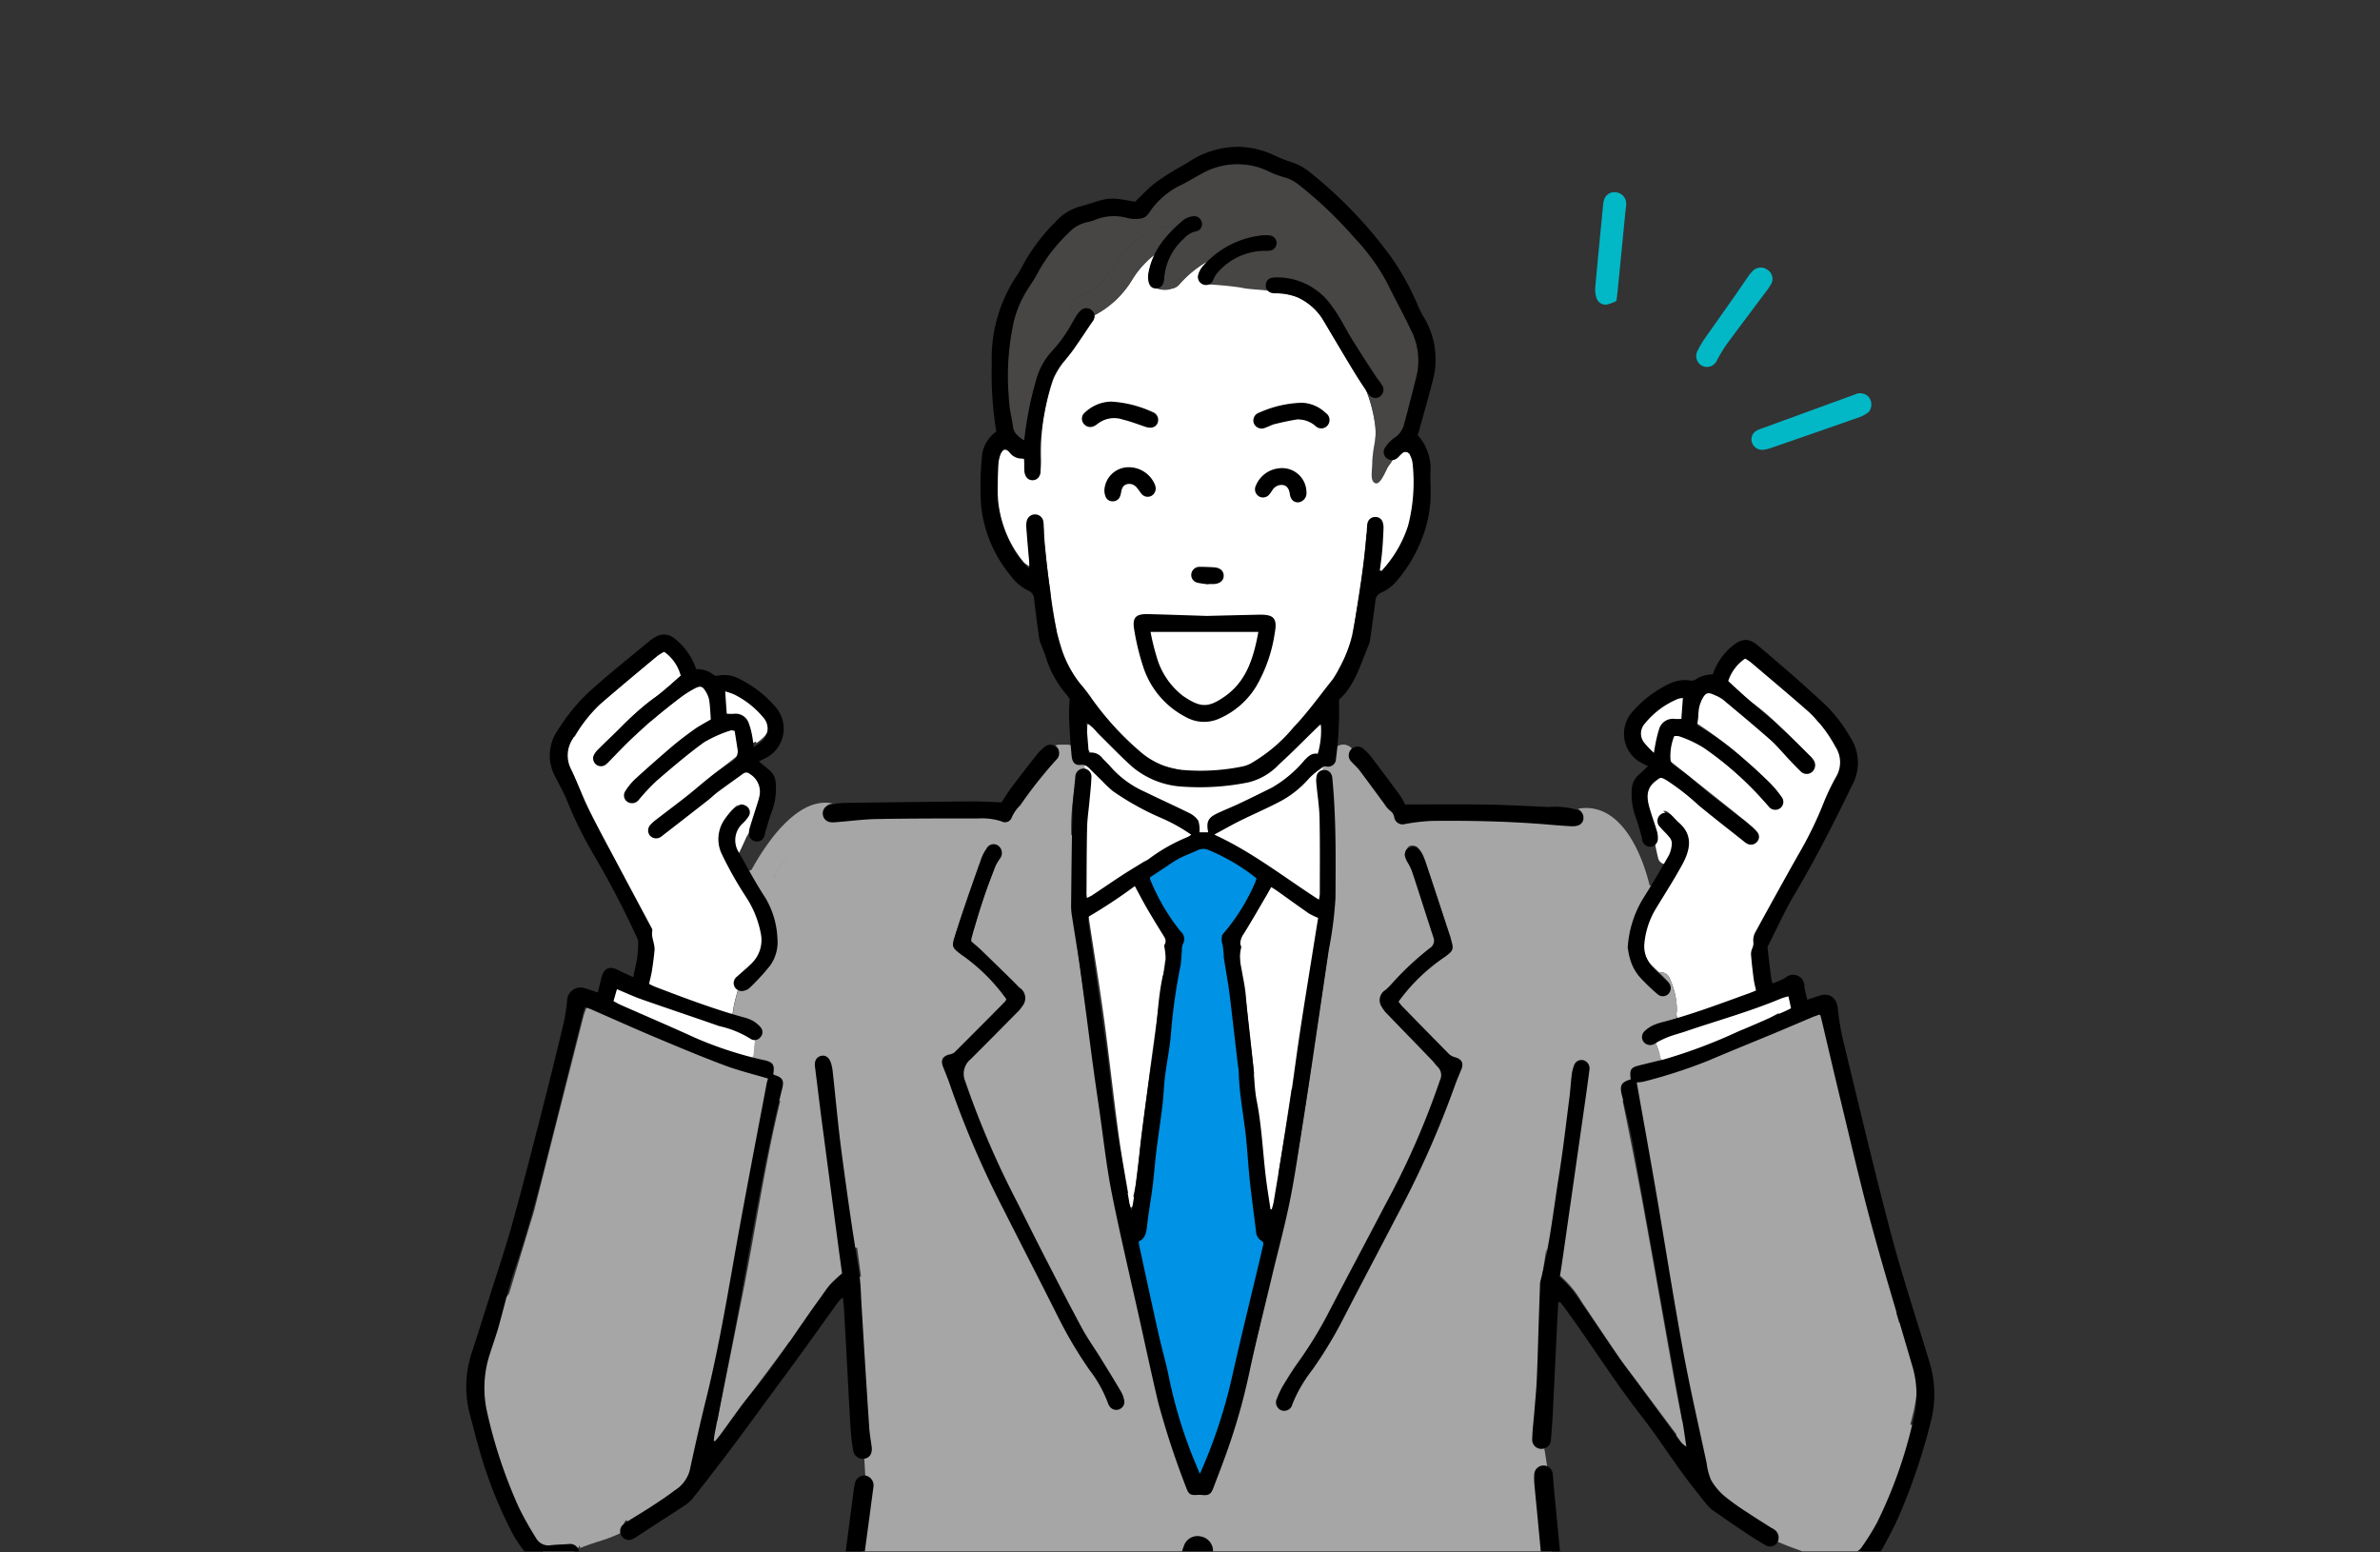 <svg xmlns="http://www.w3.org/2000/svg" xmlns:xlink="http://www.w3.org/1999/xlink" width="230" height="150" viewBox="0 0 230 150"><rect x="0" y="0" width="230" height="150" fill="#333333" stroke="none"/><defs><clipPath id="a"><rect width="230" height="150" transform="translate(295 2641)" fill="none"/></clipPath><clipPath id="b"><rect width="211" height="148.592" transform="translate(302 2766)" fill="#fff" stroke="#707070" stroke-width="1"/></clipPath></defs><g transform="translate(-295 -2641)" clip-path="url(#a)"><g transform="translate(2 -123.696)" clip-path="url(#b)"><g transform="translate(338.055 2778.878)"><path d="M1401.214,525.065a.767.767,0,0,0-.962-.733c-.127.04-.252.084-.376.131a.913.913,0,0,0-.2.039q-5.433,1.879-10.859,3.773c-.445.156-.863.381-1.293.577,0,.018.009.035.013.053.163.443.324.885.467,1.334-.321.542.074,1.411.8,1.135,2.2-.833,4.409-1.661,6.559-2.625,1.462-.655,2.727-1.753,4.154-2.478-.033.721,1.017,1.213,1.4.445A3.293,3.293,0,0,0,1401.214,525.065Z" transform="translate(-1272.673 -442.569)" fill="#fff"/><path d="M1397.106,359.984a13.531,13.531,0,0,0-1.931-2.032c-1.407-1.177-2.8-2.375-4.206-3.548-.332-.278-.714-.5-1.1-.758a3.525,3.525,0,0,0-1.688,2.149c.385.365.773.744,1.172,1.11a11.712,11.712,0,0,0,1.252,1.1,25.2,25.2,0,0,1,3.587,3.231c.585.594,1.188,1.171,1.767,1.771a1.582,1.582,0,0,1,.459.673.9.9,0,0,1-.2.731.889.889,0,0,1-.738.139,1.719,1.719,0,0,1-.652-.494c-.551-.552-1.087-1.115-1.621-1.681a22.361,22.361,0,0,0-3.342-3.006,20.438,20.438,0,0,1-1.661-1.391,4.44,4.44,0,0,0-1.918-1.059,1.958,1.958,0,0,0-.909,1.293,1.425,1.425,0,0,0-.686-.949,1.453,1.453,0,0,0-1.818.356c-.026-.005-.05-.012-.077-.017-1.095-.181-1.911.77-2.335,1.925q-.176.192-.343.394a1.452,1.452,0,0,0-.257,1.418,1.837,1.837,0,0,0,.33.628,2.07,2.07,0,0,0,.155.491.629.629,0,0,0,.485.382.883.883,0,0,0,.754.221,3.022,3.022,0,0,0,1.048-.5,5.272,5.272,0,0,0-.007.876,1.319,1.319,0,0,0,.2.332c2.3,1.837,4.608,3.662,6.9,5.5a8.563,8.563,0,0,1,1.218,1.121.952.952,0,0,1,.032.762.685.685,0,0,1-.856.307,3.741,3.741,0,0,1-.693-.451c-1.809-1.472-3.6-2.97-5.423-4.423-.69-.548-1.456-1-2.245-1.532-1.433,1.214-1.578,1.762-1.04,3.291.068.194.134.388.2.583a.761.761,0,0,0-.011.209,29.342,29.342,0,0,0,.692,4,.764.764,0,0,0,1.494-.2,10.033,10.033,0,0,1,.068-2.174.781.781,0,0,0-.655-.935c-.03-.23-.058-.461-.078-.693a.757.757,0,0,0-.367-.6.582.582,0,0,1,.534.162,16.007,16.007,0,0,1,1.568,1.7,1.4,1.4,0,0,1,.221.94,5.352,5.352,0,0,1-.712,2.359c-.836,1.3-1.65,2.627-2.383,3.989a13.211,13.211,0,0,0-1.04,2.608,3.217,3.217,0,0,0,.915,3.351c.167.164.338.324.507.487a.9.9,0,0,1,1.016.557,7.3,7.3,0,0,1,.708,3.064,1.06,1.06,0,0,1-.082.439l.053-.017a.945.945,0,0,0,.308.691.993.993,0,0,0,.3.219.789.789,0,0,0,1.054-.357c2.139-.683,4.384-1.08,6.2-2.486a.758.758,0,0,0,.119-.921,6.385,6.385,0,0,1-.561-3.564c.108-1.209,1.256-2.142,1.651-3.262q.071-.2.14-.4a.645.645,0,0,0,.543-.365c.377-.753.758-1.511,1.118-2.279.579-.98,1.221-1.929,1.735-2.942.384-.757.72-1.529,1.123-2.278.191-.354.383-.72.543-1.1a.72.72,0,0,0,.245-.393c.513-1.96,1.9-3.573,1.833-5.684A3.216,3.216,0,0,0,1397.106,359.984Zm-3.97,8.039a.822.822,0,0,1-1.052-.178,1.487,1.487,0,0,1-.113-.122,35.2,35.2,0,0,0-5.931-5.345,5.473,5.473,0,0,0-2.065-1.006,6.128,6.128,0,0,0,1.3-2.072c0,.24-.005.482-.02.72a43.9,43.9,0,0,1,6.891,5.57,9.177,9.177,0,0,1,1.165,1.4A.711.711,0,0,1,1393.136,368.023Z" transform="translate(-1266.4 -304.352)" fill="#fff"/><path d="M1183.884,472.608c-1.452-.866-2.708-1.955-4.236-2.813-.4.7-.743,1.33-1.1,1.952a9.125,9.125,0,0,1-1.016,1.713,4.466,4.466,0,0,0-.875,3.415,5.983,5.983,0,0,0,.128.822c.152.932.373,1.858.445,2.795.194,2.506.488,5,.8,7.491a.71.71,0,0,0-.8.731,9.671,9.671,0,0,0,.423,2.387,17.975,17.975,0,0,1,.431,2.773c.193,1.789.825,3.48,1.046,5.262a.8.8,0,0,0,.137.361.639.639,0,0,0-.319.3c-.042.086-.078.174-.114.263a.564.564,0,0,1-.035.064.762.762,0,0,0,.078.975.686.686,0,0,1,.285.476c.076.066.156.121.237.18l.013.009.013.009-.01-.008a.731.731,0,0,0,.412.128.76.76,0,0,0,.537-1.3c-.028-.024-.057-.046-.087-.068a.779.779,0,0,0,.06-.547.713.713,0,0,0-.073-.168.589.589,0,0,0,.385-.675c-.064-.516-.163-1.024-.273-1.53q.643-4.056,1.265-8.115a.7.7,0,0,0,.4-.649c.037-2.515.892-5.022,1.4-7.464.275-1.328.641-2.642.837-3.985a34.974,34.974,0,0,1,.43-3.84A.762.762,0,0,0,1183.884,472.608Z" transform="translate(-1101.882 -398.424)" fill="#fff"/><path d="M1107.205,474.471a.719.719,0,0,0-.143-.063,3.881,3.881,0,0,0-.744-1.43,17.332,17.332,0,0,1-1.384-2.459c-.212-.375-.467-.726-.741-1.147l-4.425,2.986c.026.252.036.416.061.578.474,3.125.99,6.247,1.417,9.379.508,3.737.909,7.488,1.413,11.226.253,1.888.6,3.763.917,5.642a.8.8,0,0,0-.112-.011.76.76,0,1,0,.609.32c.086-.391.181-.781.232-1.176.47-3.686.908-7.376,1.391-11.06.448-3.407.94-6.811,1.417-10.215q.02-.144.038-.286a.759.759,0,0,0,.241-.55c0-.151,0-.3.012-.452,0-.009,0-.016,0-.024s.008-.03.016-.064.02-.069.031-.1l.026-.05A.77.77,0,0,0,1107.205,474.471Z" transform="translate(-1039.609 -398.081)" fill="#fff"/><path d="M869.882,525.975a.745.745,0,0,1-.528.04c-2.769-1.315-5.768-2-8.6-3.131-1.389-.558-2.8-1.047-4.31-1.606l-.064.155a.761.761,0,0,0-.725,1.334c4.056,2.475,8.623,3.846,13.011,5.589.64.254,1.021-.392.884-.925a4.471,4.471,0,0,0,.284-1.207C869.848,526.14,869.865,526.058,869.882,525.975Z" transform="translate(-841.601 -440.122)" fill="#fff"/><path d="M851.965,378.639a3.9,3.9,0,0,0-.19-1.761,13.926,13.926,0,0,0-.954-2.29q-.307-.565-.633-1.122c-.443-.765-.9-1.523-1.347-2.288a.612.612,0,0,0,.493-.377c.3-.665.7-1.455,1.069-2.3a13.665,13.665,0,0,0,1.574-3.581.7.7,0,0,0-.158-.677,1.677,1.677,0,0,0-.622-1.674,3.424,3.424,0,0,0-.65-.955.758.758,0,0,0-.921-.119,6.354,6.354,0,0,0-1.7,1.823.739.739,0,0,0-.687-.189,2.914,2.914,0,0,0-.525.164l.029-.034a.763.763,0,0,0,.2-.556c.869-.683,1.747-1.375,2.649-2.083a3.43,3.43,0,0,0-.32-2.466,5.962,5.962,0,0,0-3.191,1.3,48.657,48.657,0,0,0-4.734,3.936c.333-.45.7-.854.954-1.141q.123-.139.249-.276a31.8,31.8,0,0,1,2.477-2.231.623.623,0,0,0,.193-.73,11.679,11.679,0,0,1,2.7-1.545.812.812,0,0,0,.485-.965,10.245,10.245,0,0,0,.676.96.625.625,0,0,0,.613.222c.03.059.059.118.085.178a.694.694,0,0,0,.11.754,1.1,1.1,0,0,0,.214.5.868.868,0,0,0,1.2.172c.017.054.034.107.05.162,1.442-1.005,1.579-1.842.5-2.985a9.676,9.676,0,0,0-1.069-.954,6.875,6.875,0,0,0-1.481-1.783c-.533-.442-1.512-.053-1.276.719a.836.836,0,0,0-.2.963c.105.234.221.458.342.678a.606.606,0,0,0-.648-.084c-.169.067-.335.141-.5.215a2.5,2.5,0,0,0-.858-2.322,3.166,3.166,0,0,0-1.883.9c-1.03.831-2.069,1.652-3.079,2.506a.73.73,0,0,0-.522-.058c-1.889.454-4.122,2-4.359,4.059,0,.02,0,.037,0,.056a.746.746,0,0,1-.135-.047.643.643,0,0,1-.268-.865,1.422,1.422,0,0,1,.359-.548c1.816-1.632,3.365-3.551,5.4-4.957a31.439,31.439,0,0,0,2.515-2.141,3.434,3.434,0,0,0-1.568-2.262,5.413,5.413,0,0,0-.825.467c-1.8,1.486-3.6,2.97-5.376,4.489a14.3,14.3,0,0,0-2.584,3.254c-.018.028-.034.056-.051.084a.736.736,0,0,0-1.076.664,10.493,10.493,0,0,0,.189,1.755,2.857,2.857,0,0,0,.485,2.24.665.665,0,0,0,.222.232c.16.435.334.865.516,1.291.837,1.962,1.745,3.933,2.771,5.8,1.087,1.982,2.2,3.957,3.344,5.907a4.986,4.986,0,0,1,.922,2.64c-.037,1.144-.438,2.275-.561,3.415a.733.733,0,0,0,.376.656,31.744,31.744,0,0,0,4.221,1.621,8,8,0,0,0,1.5.3c.208.021.417.036.625.055.271.024.544.209.428-.046.3.555,1.234.668,1.369-.067h0c0-.008,0-.014,0-.022s0-.007,0-.011c0-.022,0-.04,0-.062,0-.039.005-.08.011-.117.122-.741.358-1.453.539-2.18a.9.9,0,0,1-.073-.058.827.827,0,0,0,.115-.1c.991-1.034,2.278-1.757,2.7-3.218A.7.7,0,0,0,851.965,378.639Zm-12.86-13.854c-.009,0-.02-.007-.028-.013a.744.744,0,0,1-.209-.584,1.032,1.032,0,0,1,.158-.469.823.823,0,0,0,.226.495A3.856,3.856,0,0,0,839.105,364.785Zm3.395,3.347a1.432,1.432,0,0,1-.61.234.7.7,0,0,1-.749-.676,2.834,2.834,0,0,0,.975-.1.819.819,0,0,0,.39.54Zm5.591,1.556a3.67,3.67,0,0,1-.046-2.134.605.605,0,0,0,.348-.654c-.005-.053-.006-.109-.008-.164a4.221,4.221,0,0,1,1.188-1.323c.012-.009.024-.014.036-.022a9.753,9.753,0,0,0-1.569,3.588.877.877,0,0,0,.093.561C848.118,369.59,848.1,369.639,848.091,369.688Z" transform="translate(-823.312 -301.828)" fill="#fff"/><g transform="translate(51.374 10.392)"><path d="M1212.262,477c0,.056.006.04,0,0Z" transform="translate(-1182.095 -414.651)" fill="#fff"/><path d="M1094.221,168.865a.849.849,0,0,0-.972-.714.735.735,0,0,0-.441-.14,4.725,4.725,0,0,1-.909.583.4.4,0,0,1-.084.022,3.766,3.766,0,0,1-.385.62,1.139,1.139,0,0,1-1.521.4.983.983,0,0,1-.1-.067c.021-.219.042-.438.059-.657a8.588,8.588,0,0,0,.149-1.995,6.712,6.712,0,0,0,0-1.421,14.049,14.049,0,0,0-.912-3.479c-.416-.6-.819-1.2-1.2-1.824-1.009-1.654-1.992-3.326-2.984-4.991a5.509,5.509,0,0,0-2.346-2.061,7.522,7.522,0,0,0-1.746-.452,3.732,3.732,0,0,1-.962-.174.932.932,0,0,1-.324-.681c-.564-.132-1.13-.264-1.682-.438-.9-.284-2.074-.272-2.846-.886a7.132,7.132,0,0,0-.578.741,2.307,2.307,0,0,1-.3.4.607.607,0,0,1-.754.141.723.723,0,0,1-.437-.813,2.067,2.067,0,0,1,.437-.873c.154-.167.313-.329.474-.485a10.349,10.349,0,0,0-2.84,2.328,1.081,1.081,0,0,1-1.629-.085.625.625,0,0,1-.638.311c-.4-.072-.644-.47-.63-1.167a5.86,5.86,0,0,1,.153-.845,8.993,8.993,0,0,1,.461-1.192,8.91,8.91,0,0,0-2.241,2.505,9.285,9.285,0,0,1-3.61,3.38.726.726,0,0,1-.134.468c-.875,1.285-1.781,2.547-2.663,3.828a7.962,7.962,0,0,0-1.147,1.812,21.724,21.724,0,0,0-1.222,7.684,8.3,8.3,0,0,1-.079,1.485.615.615,0,0,1-.756.484.993.993,0,0,1-.594-.484,8.039,8.039,0,0,1-.207-1.363l-1.823-1.051a1.8,1.8,0,0,0-.676,1.461c-.028.779-.029,1.557-.044,2.334a10.923,10.923,0,0,0,2.542,7.232,2.841,2.841,0,0,0,.652.426c-.1-1.261-.207-2.366-.271-3.472-.007-.125-.008-.253,0-.381a1.591,1.591,0,0,1,1.51.072,87.171,87.171,0,0,0,1.19,9.573q.027.154.055.308a.788.788,0,0,0-.137.246c-.48,1.4.478,2.864,1.27,3.953.293.4.6.8.9,1.189a.735.735,0,0,0,.062.195,36.24,36.24,0,0,0,1.463,3.324.772.772,0,0,0-.125.222.425.425,0,0,0-.446,0c-.006.209-.018.419-.026.629a.824.824,0,0,0-.463.7v.443a.707.707,0,0,0,.66.727,3.262,3.262,0,0,0,.2.67,5.324,5.324,0,0,0,1.016,1.3,15.246,15.246,0,0,0,2.76,1.814,41.508,41.508,0,0,1,4.859,3.3l-.089.057c-.293-.163-.6-.289-.882-.44-.881-.466-1.786-.885-2.689-1.31a15.5,15.5,0,0,1-4.185-2.953c-.189-.176-1-.721-1.487-1.173a52.02,52.02,0,0,0-.244,7.126,42.346,42.346,0,0,0,.222,5.041l-.213.131c-.835.51-.072,1.825.767,1.313,2.279-1.391,4.541-2.808,6.7-4.379a29.442,29.442,0,0,1,3.24-2.406h0a.743.743,0,0,0,.34.1.637.637,0,0,0,.155.011c2,.088,3.578,1.2,5.216,2.247,1.843,1.182,3.687,2.289,5.468,3.567.046.077.088.156.127.237v0l.023.06a.518.518,0,0,1,.021.09c0-.026-.005-.065-.009-.128a.772.772,0,0,0,.76.76.763.763,0,0,0,.76-.76,2.268,2.268,0,0,0-.36-1.02c.347-3.464.689-9.185.136-11.65-.28.244-1.51.98-1.72,1.214a10.479,10.479,0,0,1-3.1,2.22c-1.086.553-2.212,1.026-3.3,1.567-.357.177-.732.331-1.087.521a.762.762,0,0,0-.21-.777c1.879-.982,3.767-1.952,5.586-3.02a14.334,14.334,0,0,0,2.938-2.31,4.387,4.387,0,0,0,.964-2.7.8.8,0,0,0-.29-.74c-.01-.1-.021-.208-.035-.316l-.2.171a.628.628,0,0,0-.939.481c-.022.157-.041.307-.062.451-.929.929-1.847,1.871-2.815,2.758a6.013,6.013,0,0,1-3.141,1.783,23.923,23.923,0,0,1-6.453.342,8.736,8.736,0,0,1-5.283-2.529q-1.121-1.13-2.234-2.269a.742.742,0,0,0,.287-.175l.063-.063a.75.75,0,0,0,.213-.448,7.806,7.806,0,0,0,4.187,3.442c1.363.388,2.786.686,4.171.993a11.528,11.528,0,0,0,4.211.261c4.783-.7,7.446-5.782,9.83-9.407a.652.652,0,0,0-.083-.868,11.434,11.434,0,0,0,1.394-3.832,76.84,76.84,0,0,0,1.291-9.288.713.713,0,0,0,.42-.121c.262-.167.812-.109.91.243a.746.746,0,0,0,.194.334c-.073.766-.168,1.531-.239,2.3a.96.96,0,0,0,0,.135,2.147,2.147,0,0,1-.618.683c-.814.538-.053,1.856.767,1.313,1.466-.969,1.976-3.023,2.5-4.594A16.078,16.078,0,0,0,1094.221,168.865ZM1073.546,180a2.207,2.207,0,0,1,.914-.029c.1.022.168.122.215.243a.877.877,0,0,0-.1.436c-.225.022-.474.023-.825.045a3.906,3.906,0,0,1-.969-.214.683.683,0,0,1-.241-.211Q1073.035,180.108,1073.546,180Zm1.315,4.678a14.026,14.026,0,0,0,2.644.019.7.7,0,0,0-.2.516c0,.05,0,.1,0,.148h-8.094c-.013-.1-.025-.191-.041-.287a.615.615,0,0,0-.4-.5A30.662,30.662,0,0,1,1074.861,184.675Zm-11.5-19.494a2.419,2.419,0,0,1-.589.295.642.642,0,0,1-.6-.053.807.807,0,0,0,.025-.1c.394-2.546,4.58-.88,6.678-.066a.649.649,0,0,1-.625.346,6.4,6.4,0,0,1-.787-.228c-.633-.181-1.265-.367-1.9-.539A2.461,2.461,0,0,0,1063.361,165.182Zm4.314,20.092c0,.146.012.291.023.436-.064-.175-.125-.352-.177-.533a2.588,2.588,0,0,1-.073-.357.829.829,0,0,0,.112-.017c.126-.032.253-.06.38-.087A.675.675,0,0,0,1067.675,185.274Zm.811-13.179a.647.647,0,0,1-.9-.043c-.244-.22-.43-.5-.678-.716a.789.789,0,0,0-1.346.268,7.654,7.654,0,0,1-.3.756.7.7,0,0,1-.9.22.742.742,0,0,0,.081-.357,2.38,2.38,0,0,1,1.99-2.171c1.242-.338,1.947.738,2.065,1.854a.819.819,0,0,0,.031.15C1068.515,172.068,1068.5,172.082,1068.486,172.094Zm10.81,13.231a19.676,19.676,0,0,1-1.761,5.774.694.694,0,0,0-.02.709,8.917,8.917,0,0,1-1.515,1.269,4.082,4.082,0,0,1-4.952.01,8.5,8.5,0,0,1-2.434-2.466.756.756,0,0,0,.962-.462,4.476,4.476,0,0,0,3.707,2.48c1.573.012,2.893-1.293,3.786-2.437a8.033,8.033,0,0,0,1.757-4.992.7.7,0,0,0-.483-.688c.121-.029.251-.058.382-.085a5.457,5.457,0,0,1,.864.449A.671.671,0,0,0,1079.3,185.325Zm3.807-12.869a.7.7,0,0,1-1.016.114,3.828,3.828,0,0,1-.353-.721c-.376-.783-.89-.888-1.551-.3a4.868,4.868,0,0,0-.353.4.787.787,0,0,0,.044-.091c.358-.966.44-1.975,1.772-1.668a2.5,2.5,0,0,1,1.563,2.024A1.777,1.777,0,0,1,1083.1,172.456Zm1.641-6.828a1.064,1.064,0,0,1-.469-.143c-1.222-.916-2.516-.655-3.819-.246-.37.117-.726.281-1.1.385a.824.824,0,0,1-.908-.255.792.792,0,0,0,.317-.092,7.012,7.012,0,0,1,6.455.19l.006,0A.614.614,0,0,1,1084.744,165.628Z" transform="translate(-1053.547 -148.966)" fill="#fff"/></g><path d="M1135.466,487.1a7.314,7.314,0,0,0,.722,1.632c-.981,3.924-2.033,7.96-2.987,12.019a53.944,53.944,0,0,1-2.246,7.445,13.6,13.6,0,0,1-1.267,2.637c-.58-1.482-1.093-2.733-1.561-4a86.419,86.419,0,0,1-2.4-8.982c-.769-3.059-1.39-6.154-2.1-9.335.831-.877.841-2.072.986-3.227q.544-4.354,1.077-8.711.708-5.695,1.421-11.388c.057-.446.159-.886.232-1.33.294-1.772.584-3.544.88-5.346a19.994,19.994,0,0,1-3.48-5.675,15.3,15.3,0,0,1,5.367-2.895,15.565,15.565,0,0,1,5.339,2.912,18.768,18.768,0,0,1-3.5,5.675c.208,1.45.417,2.947.641,4.443.083.556.235,1.106.3,1.664.309,2.795.6,5.592.9,8.39.083.781.179,1.562.268,2.342.236,2.069.462,4.139.707,6.207C1134.977,483.418,1135.18,485.263,1135.466,487.1Z" transform="translate(-1058.935 -382.344)" fill="#0092e5"/><path d="M1095.821,118.781c-.41-.911-.852-1.809-1.315-2.693a26.8,26.8,0,0,0-1.7-3.056,38.7,38.7,0,0,0-7.675-8.064,5.181,5.181,0,0,0-1.126-.683c-.762-.331-1.546-.614-2.328-.9a6.937,6.937,0,0,0-5.663.239,26.127,26.127,0,0,0-3.066,1.684,7.711,7.711,0,0,0-2.066,1.895,1.732,1.732,0,0,1-1.93.887c-.272-.049-.556-.042-.826-.1-1.564-.335-2.954.292-4.357.8a2.535,2.535,0,0,0-.8.585,17.638,17.638,0,0,0-1.691,1.844c-2.67,1.066-3.89,3.511-4.542,6.187a.762.762,0,0,0,.729.944,21.845,21.845,0,0,0-.413,7.251.753.753,0,0,0-.534.687c-.089,1.3.835,2.278,1.231,3.433.316.922,1.785.526,1.466-.4a6.329,6.329,0,0,0-.467-.976c.067-.343.127-.677.167-1.012a17.715,17.715,0,0,1,1.029-4.2,5.583,5.583,0,0,1,1.061-1.859,17.067,17.067,0,0,0,2.316-3.248c.065-.113.135-.225.21-.334a1.1,1.1,0,0,1,.267-2c1.86-.427,2.815-2.194,3.878-3.615,1.263-1.686,2.741-3.057,4.967-3.1a1.031,1.031,0,0,1,.4.074,9.363,9.363,0,0,1,.872-.724,1.333,1.333,0,0,1,.25-.142,6.6,6.6,0,0,0-1.726,2.269c-.46.865-1.52,2.837-.472,3.647-.173.218-.9.575-.982.7a2.214,2.214,0,0,0,2.443-.168,10.357,10.357,0,0,1,2.84-2.328,8.7,8.7,0,0,1,3.793-2.225,8.117,8.117,0,0,1,1.662-.267,1.55,1.55,0,0,1,.784.19c.168.092.254.332.417.562-.194.234-.325.5-.539.616a2,2,0,0,1-.809.117,6.374,6.374,0,0,0-1.886.362c-2.01,0-3.034,2.175-3.678,2.888a33.645,33.645,0,0,1,3.452.321c.552.174,2.247.2,2.811.335-.01-.164-.139-1.116.027-1.183a3.49,3.49,0,0,1,.833-.156,6.2,6.2,0,0,1,3.25,1.043.809.809,0,0,0,.076.241,12.762,12.762,0,0,0,2.424,2.859c1.049,1.108,1.538,2.8,2.138,4.173a.6.6,0,0,0,.815.349c.312.467.636.927.976,1.377a1.991,1.991,0,0,1,.232.438.737.737,0,0,1,.031.085.725.725,0,0,1-.243.813.764.764,0,0,1-1.047-.149l-.275-.389a14.054,14.054,0,0,1,.912,3.479,6.666,6.666,0,0,1-.006,1.431,14.194,14.194,0,0,0-.278,1.942c0,1.066-.242,1.909.232,2.187.572.335,1.091-1.339,1.458-1.819a3.758,3.758,0,0,0,.385-.62,1.041,1.041,0,0,1-.684-.12.562.562,0,0,1-.273-.57.654.654,0,0,0,.986-.045,13.759,13.759,0,0,0,1.639-2.878.762.762,0,0,0-.314-1.033q.44-1.67.872-3.342A6.706,6.706,0,0,0,1095.821,118.781Z" transform="translate(-1004.577 -101.26)" fill="#474645"/><path d="M1100.288,134.891a1.03,1.03,0,0,1,.4.074,8.532,8.532,0,0,0-1.9,2.6,8.911,8.911,0,0,0-2.241,2.505,9.286,9.286,0,0,1-3.61,3.38.706.706,0,0,0-.223-.445.8.8,0,0,0-1.065,0,4.726,4.726,0,0,0-.477.6,1.1,1.1,0,0,1,.267-2c1.86-.427,2.815-2.194,3.879-3.615C1096.584,136.3,1098.062,134.931,1100.288,134.891Z" transform="translate(-1032.219 -127.174)" fill="#474645"/><path d="M929.63,463.924c.082-.3.162-.608.234-.914a15,15,0,0,0-.306-8.462.779.779,0,0,0-1-.485c-.085-.291-.173-.583-.258-.874.279-1.984-.5-3.965-1.137-5.816-.889-2.591-1.232-5.335-1.874-7.99-.614-2.549-1.31-5.083-2.138-7.569-.669-2.009-1.7-4.351-1.389-6.514a.852.852,0,0,0-.913-.952c-.034-.1-.068-.213-.1-.327a3.862,3.862,0,0,0-.658.148c-3.584,1.5-7.15,3.052-10.756,4.506-1.458.587-2.988,1-4.491,1.471-.085.027-.171.053-.256.082-.441.141-.89.262-1.387.409q.048-.2.091-.393a.85.85,0,0,0,.22-.141l.2-.184a.691.691,0,0,0,.217.021,1.171,1.171,0,0,0,1.364-.279.764.764,0,0,0,.347-.634V428.9a.752.752,0,0,0-.18-.482l.048-.012c-.162-.549-.357-1.085-.555-1.621,0-.019-.01-.034-.014-.053-.074.034-.146.066-.22.1a.739.739,0,0,1-.706-.016.82.82,0,0,0,.079-.181c.12-.4.739-.6,1.091-.744a7.572,7.572,0,0,0,1.537-.7.775.775,0,0,0,.29-.917,1.039,1.039,0,0,0,.073-.414,7.315,7.315,0,0,0-.707-3.066.907.907,0,0,0-1.017-.557c.272.259.54.521.785.8a.671.671,0,0,1-.026.916.656.656,0,0,1-.9.173c-.2-.14-.388-.286-.574-.435a.65.65,0,0,0,.015-.529c-.432-1.185-1.242-2.166-1.24-3.473A14.032,14.032,0,0,1,904.6,412.5a.592.592,0,0,0-.2-.757l.02-.032c-.815-3.274-2.911-8.014-6.907-7.3l.049.022a.921.921,0,0,1,.409.656.713.713,0,0,1-.57.727,1.814,1.814,0,0,1-.661.033c-.144-.015-.289-.029-.434-.043a1.064,1.064,0,0,0,1.349.851,2.2,2.2,0,0,1,1.224,0,2.2,2.2,0,0,0-1.223,0,1.065,1.065,0,0,1-1.349-.851,116.081,116.081,0,0,0-12.7-.5c-.882.008-1.764.154-2.648.224-.268.023-.538,0-.7,0-1.382-1.8-2.7-3.522-4.02-5.24l-.277-.363a1.914,1.914,0,0,1-.45-.675.955.955,0,0,1,.162-.663,1.073,1.073,0,0,0-.272-.226l-.266-.114a1.152,1.152,0,0,0-.591,0c-.122.051-.261.1-.386.163,0,.034,0,.068-.008.1-.021.3-.04.517-.059.677a.732.732,0,0,0-.53-.03.7.7,0,0,0-.521.517,6.183,6.183,0,0,0-.219,1.469.654.654,0,0,0,.561.715.736.736,0,0,0-.089.564,33.947,33.947,0,0,1,.447,6.5,39.02,39.02,0,0,1,.1,6.033.73.73,0,0,0,0,.194c-.055.338-.107.665-.15.964-.614,4.292-1.283,8.574-1.916,12.86a163.936,163.936,0,0,1-3.375,18.349c-.713,2.682-1.213,5.421-1.882,8.116-.764,3.072-1.344,6.191-2.4,9.182-.595,1.675-1.228,3.336-1.857,5a2.541,2.541,0,0,1-.314.5,1.648,1.648,0,0,1-.384.143c-1.589.076-1.587.072-2.115-1.456-.654-1.889-1.4-3.75-1.943-5.67-.734-2.619-1.344-5.276-1.943-7.93-.988-4.391-1.982-8.779-2.864-13.193-.544-2.718-.9-5.478-1.31-8.222-.258-1.7-.469-3.414-.709-5.12-.618-4.4-1.256-8.8-1.853-13.206-.006-.038-.008-.08-.013-.12a.762.762,0,0,0,.232-.713,41.165,41.165,0,0,1-.353-7.274.722.722,0,0,0-.141-.449,21.131,21.131,0,0,1,.338-4.459.729.729,0,0,0,.6-.53c.023-.084.04-.169.055-.255a.784.784,0,0,0,.39-.846,7.616,7.616,0,0,0-.19-1.013.746.746,0,0,0-.39-.462.877.877,0,0,0-.216-.116.572.572,0,0,0-.45-.4v0c-.006-.162-.013-.323-.021-.485a1.081,1.081,0,0,0-.509-.127h-.724a1.076,1.076,0,0,0-.415.082,1.05,1.05,0,0,1,.131.116.649.649,0,0,1,.046.907c-.2.247-.4.485-.61.722-.23.262-.462.526-.673.8-1.144,1.481-2.266,2.975-3.383,4.446-1.629-.086-3.226-.22-4.824-.241a105.892,105.892,0,0,0-11.492.384,1.029,1.029,0,0,1-1,.639,3.731,3.731,0,0,0-3.012,1.585,3.73,3.73,0,0,1,3.012-1.585,1.029,1.029,0,0,0,1-.638c-.1.008-.2.018-.3.028a1.884,1.884,0,0,1-.331,0,.856.856,0,0,1-.823-.688.723.723,0,0,1,.612-.85l.1-.022a1.59,1.59,0,0,0-.259-.053c-1.783-.22-3.373.981-4.539,2.193-.31.321-.606.661-.887,1.012a23.2,23.2,0,0,0-2.125,3.245.777.777,0,0,0-.512.892,5.021,5.021,0,0,0,.76,1.7,10.284,10.284,0,0,1,.982,2.586,7.383,7.383,0,0,1,.44,2.284,17.5,17.5,0,0,1-.286,2.245q-.208.238-.431.466c-.306.317-.629.623-.939.933a1.1,1.1,0,0,1-.749.293.959.959,0,0,1-.464-.179c-.181.728-.418,1.439-.54,2.18a1.846,1.846,0,0,0-.021.213l.023.008-.033.079a.77.77,0,0,1-.055.1.756.756,0,0,0,1.14.983c.1.06.2.12.284.181a6.182,6.182,0,0,1,.766.66c.054.055.1.111.151.169a6.551,6.551,0,0,0-.3,1.91,1.174,1.174,0,0,0-.058.114l.055.013c-.074.152-.135.308-.2.475a.76.76,0,0,0,.532.935,1.178,1.178,0,0,1,.6.46l-.274-.068c-5.822-1.536-11.083-4.383-16.69-6.6a8.656,8.656,0,0,0-.4,1.028q-2.389,9.366-4.757,18.737c-.082.323-.184.641-.283.96q-1.092,3.6-2.178,7.207a12.213,12.213,0,0,0-2.492,5.094.685.685,0,0,0,.228.754c-.137,2.608-.46,5.132.152,7.726a24.2,24.2,0,0,0,2.239,5.326.7.7,0,0,0-.053.566c.586,1.975,1.374,4.56,3.391,5.518,1.009.479,2.963.262,3.353-.66a.634.634,0,0,1,.032.146.768.768,0,0,1,.006.114c.456-.194.926-.355,1.4-.511.089-.028.177-.059.264-.089a14.892,14.892,0,0,0,2.682-1.062l-.021-.027a.8.8,0,0,1,.139-1.015.728.728,0,0,0,1.053.013,3.81,3.81,0,0,1,1.526-.644,3.916,3.916,0,0,0,1.146-.734c.77-.639,1.35-1.606,2.408-1.752.831-.116.643-1.207-.03-1.431a4.5,4.5,0,0,0,.477-1.256q.171-.75.338-1.5c1.471-6.55,2.823-13.12,3.963-19.737.833-4.816,1.771-9.615,2.661-14.424.025-.133.047-.268.07-.4.046.22.086.443.112.669a.843.843,0,0,0,1.173.656c-1.528,6.242-2.42,12.607-3.683,18.9q-1.083,5.394-2.163,10.786c-.078.392-.148.783-.219,1.184-.458.745-.84,1.538-1.275,2.3a.975.975,0,0,0-.082.192.765.765,0,0,0,1.393.576,16.371,16.371,0,0,1,2.068-3.362.718.718,0,0,0,.089-.918c1.6-2.117,3.2-4.229,4.763-6.375a.739.739,0,0,0,.849-.12c2.174-1.952,3.4-4.668,5.417-6.747a.715.715,0,0,0,.215-.585.764.764,0,0,0-1.291-.49c-.017.019-.034.038-.051.055-.017-.2-.038-.407-.068-.616-.487-3.465-1.011-6.928-1.477-10.4-.323-2.4-.587-4.814-.867-7.221a.788.788,0,0,0,.53-.671,3.381,3.381,0,0,1,.148-.734c.013.011.023.023.036.034a3.5,3.5,0,0,1,.122.386,9.921,9.921,0,0,1,.266,2.007c.1,1.505.207,2.994.437,4.487.555,3.611,1.6,7.147,1.557,10.83a.7.7,0,0,0,.705.734q.105.778.211,1.56c.057.418.114.834.169,1.252-.473-.234-1.15-.027-1.085.635a44.217,44.217,0,0,0,1.182,5.875,44.216,44.216,0,0,0,.069,6.521c.074,1.406.063,2.815.131,4.221.072,1.462.2,2.919.139,4.385a.656.656,0,0,0,.266.587,21.122,21.122,0,0,0-.315,2.093q-1.009,6.241-1.825,12.51v0c-.008.066-.017.135-.026.2a.585.585,0,0,0,.16.5c-.061,1.044-.1,2.085-.16,3.111a.652.652,0,0,0,.08.354c-.046.669-.1,1.338-.162,2a.766.766,0,0,0-1.059.684A73.081,73.081,0,0,1,824.3,503.77c-.6,3.37-1.074,6.727-1.469,10.127-.7,6.006-2.536,12.122-1.775,18.21a.809.809,0,0,0,.639.7.61.61,0,0,0,.692.445,4.959,4.959,0,0,1,1.534.11,11.173,11.173,0,0,0,1.319.542,1,1,0,0,0,0,.108c.015.205.026.409.04.614a.735.735,0,0,0-.23.526c-.125,2.99-.226,5.981-.139,8.975a35.787,35.787,0,0,0,.455,5.345h68.047c-.2-5.43-.762-11,.529-16.282a25.542,25.542,0,0,0,5.191-1.79.819.819,0,0,0,1.158-.418c.646-1.711.257-3.676-.086-5.411-.452-2.306-.914-4.573-1.234-6.9-.789-5.746-1.369-11.518-1.882-17.294-.906-10.188-1.576-20.4-2.64-30.569a.615.615,0,0,0,.355-.656c-.112-1.247-.3-2.484-.5-3.718-.006-.027-.013-.047-.021-.072-.029-.764-.057-1.53-.143-2.292a.853.853,0,0,0-.468-.644c.146-4.134,1.066-8.226.848-12.375a.778.778,0,0,0-.051-.236.694.694,0,0,0,.929-.3,3.681,3.681,0,0,0,.384-1,10.319,10.319,0,0,1,2.134,2.591c1.212,1.8,2.412,3.6,3.634,5.392.439.642.927,1.251,1.393,1.874q1.79,2.406,3.586,4.812c.167.224.336.445.5.66,0,.036,0,.068,0,.1a3.2,3.2,0,0,0,.821,1.655.763.763,0,0,0,1.076,0,.778.778,0,0,0,0-1.076,2.641,2.641,0,0,1-.337-.526,1.3,1.3,0,0,1-.047-.158c.017.049.017-.038.008-.055s0,0,.006-.006c0,.034.27-.135.145-.07a.671.671,0,0,0,.338-.739.77.77,0,0,0-1.129-.559,2.035,2.035,0,0,0-.306.211c-.278-1.422-.564-2.843-.821-4.271-.994-5.522-1.952-11.053-2.965-16.572-.623-3.4-1.292-6.787-1.986-10.174a.71.71,0,0,0,.538-.217,3.583,3.583,0,0,0,.768-1.507c.038.371.065.692.12,1.005.747,4.269,1.528,8.532,2.248,12.805,1.059,6.3,2.062,12.611,3.459,18.849.032.143.063.283.1.426.295,1.323.582,2.648.821,3.98a4.279,4.279,0,0,0,.131.525.692.692,0,0,0-.283,1.017,12.045,12.045,0,0,0,4.929,4.263.765.765,0,0,0,.658.006.921.921,0,0,0,.1.089,2.29,2.29,0,0,0,1.163.468,1.1,1.1,0,0,1-.106.509.452.452,0,0,1-.2.177c.823.365,1.654.713,2.5,1a7.278,7.278,0,0,0,1.849.521c.051.008.1.009.154.013a.807.807,0,0,0,.24.145,3.451,3.451,0,0,0,2.587.011.823.823,0,0,0,.192-.011c1.41-.264,2.233-1.739,2.785-2.923.2-.435.384-.878.551-1.327a.825.825,0,0,0,1.4-.475,28.373,28.373,0,0,1,1.779-7.116C930.533,464.289,930.092,463.932,929.63,463.924Zm-109.9-52.8a20.028,20.028,0,0,1,2.041-3A20.084,20.084,0,0,0,819.735,411.128Zm17.87,4.65c.633-2,1.346-3.978,2.058-5.955a.8.8,0,0,0,1.412-.437c.019-.281-.012-.564-.013-.848.067.019.131.042.192.061.1.03.057-.04.076.129a2.217,2.217,0,0,1-.042.6c-.074.412-.2.815-.291,1.224-.736,1.787-1.283,3.638-1.844,5.485,0,.017-.006.034-.011.051a.771.771,0,0,0-1.044.707v.317a.737.737,0,0,0,.935.715,14.6,14.6,0,0,1,2.621,2.562c.224.27.494.559.76.863a.772.772,0,0,0-.456.082,2.724,2.724,0,0,0-.346.219,16.905,16.905,0,0,0-3.058-2.88C837.03,417.51,837.028,417.6,837.606,415.778Zm2.467,10.684a13.917,13.917,0,0,0,1.272-1.844c.384-.639.692-1.616,1.383-1.967a.646.646,0,0,0,.377-.513,3.266,3.266,0,0,1,.407.819.749.749,0,0,0,.268.392c-.008.009-.013.021-.021.03a8.177,8.177,0,0,1-.8.848c-1.207,1.226-2.425,2.444-3.625,3.68-.239.249-.464.513-.692.785-.515-.41-1.461.057-1.212.791q.2.59.39,1.18c-.323-.4-.639-.815-.939-1.237C837.805,428.3,839.126,427.579,840.073,426.462Zm12.1,35.02c-.1-.194-.16-.416-.262-.61a13.219,13.219,0,0,0-.882-1.6,59.027,59.027,0,0,1-4.841-8.348c-2.005-4.016-4.132-7.97-6-12.046q-.81-1.754-1.543-3.543c-.327-.806-.639-1.617-.947-2.433a23.188,23.188,0,0,1,1.963,2.72.768.768,0,0,0,.279.283,14.984,14.984,0,0,0,.859,1.85.771.771,0,0,0-.564,1.1.76.76,0,0,0,.45.409c.759.274,1.066,1.414,1.338,2.083a32.478,32.478,0,0,0,1.435,2.914c1.2,2.264,2.475,4.47,3.621,6.768s2.416,4.537,3.687,6.766c.551.966,1.169,1.887,1.745,2.836a7.745,7.745,0,0,1,.7,1.325A.805.805,0,0,1,852.174,461.482ZM878.951,422.5c.013-.019.029-.04.047-.068a3.913,3.913,0,0,1,.633-.646c.585-.538,1.222-1.019,1.846-1.509.92-.724,2.534-1.7,2.78-2.956a.8.8,0,0,0-.848-.95,11.984,11.984,0,0,0-.378-1.452,35.02,35.02,0,0,0-2.129-5.776.664.664,0,0,1-.093-.473,1.186,1.186,0,0,1,.414-.65.829.829,0,0,1,.747.082,2.38,2.38,0,0,1,.642.948c.863,2.524,1.68,5.06,2.532,7.586a1.561,1.561,0,0,1-.713,1.984A16.7,16.7,0,0,0,880.707,422c-.692-.266-1.473.642-.825,1.228a15.088,15.088,0,0,1,2.45,3.235,27.457,27.457,0,0,0,2.081,2.6,4.7,4.7,0,0,0-.295.451,1.916,1.916,0,0,0-.49-.812q-1.97-2.041-3.929-4.09a12.526,12.526,0,0,1-.918-.966c-.025-.032-.048-.065-.07-.1A.867.867,0,0,0,878.951,422.5Zm.57,21.791c-1.648,3.091-3.218,6.221-4.873,9.306-.544,1.015-1.138,2-1.749,2.978a3.015,3.015,0,0,0,.163-.538c.01-.019.017-.038.027-.057,1.072-2.344,1.931-4.8,3.128-7.084,1.22-2.323,2.6-4.493,3.672-6.9.471-1.063,1.007-2.106,1.38-3.207a9.915,9.915,0,0,1,.793-2.047.674.674,0,0,0,.726-.361,26.383,26.383,0,0,0,1.64-3.647,9.99,9.99,0,0,1,1.275-2.838.971.971,0,0,0,.268-.12A104.04,104.04,0,0,1,879.521,444.288Zm14.561,5.453a.788.788,0,0,0-.063.144q.154-1.049.314-2.1c.044-.291.089-.582.135-.872A6.011,6.011,0,0,1,894.082,449.742Zm4.373-20.1q-1.212,8.5-2.433,17c-.017.129-.038.256-.057.386.063-1.424.293-2.851.437-4.267.148-1.433.291-2.87.5-4.3a5.4,5.4,0,0,0-.181-3.163.933.933,0,0,0-.089-.156c.236-1.188.57-2.359.8-3.549.051-.262.367-2.264.589-2.161a.782.782,0,0,0,.45.066C898.471,429.547,898.463,429.594,898.456,429.64Z" transform="translate(-790.083 -340.449)" fill="#a6a6a6"/><path d="M1053.282,147.626c-.07-.092-.213-.3-.38-.494a9.9,9.9,0,0,1-1.945-3.615c-.125-.387-.3-.757-.441-1.14a3.206,3.206,0,0,1-.19-.656c-.169-1.239-.333-2.479-.475-3.722a.9.9,0,0,0-.561-.823,4.593,4.593,0,0,1-1.683-1.412,12.688,12.688,0,0,1-2.884-6.817,29.7,29.7,0,0,1,.1-4.889,3.27,3.27,0,0,1,1.372-2.244,34.5,34.5,0,0,1-.436-6.536,14.372,14.372,0,0,1,2.255-8.293,9.3,9.3,0,0,0,.711-1.181,17.86,17.86,0,0,1,3.149-4.215,5.037,5.037,0,0,1,2.573-1.573c.248-.057.492-.136.734-.216,2.01-.657,2.152-.6,4.422-.2.605-.578,1.178-1.195,1.825-1.721a18.016,18.016,0,0,1,1.838-1.227c.54-.339,1.111-.629,1.647-.973a8.643,8.643,0,0,1,4.712-1.383,8.451,8.451,0,0,1,3.541.874,15.028,15.028,0,0,0,1.562.611,5.315,5.315,0,0,1,1.673.895,42.273,42.273,0,0,1,7.938,8.257,25.133,25.133,0,0,1,2.622,4.751c.144.326.3.647.474.959a7.837,7.837,0,0,1,1.046,5.809c-.444,1.807-.972,3.593-1.463,5.388-.027.1-.056.195-.093.322a4.812,4.812,0,0,1,1.224,3.576c-.02.893.052,1.79.007,2.681a12.328,12.328,0,0,1-1.025,4.218,13.572,13.572,0,0,1-2.11,3.449,4.248,4.248,0,0,1-1.6,1.279.883.883,0,0,0-.586.8c-.157,1.215-.331,2.428-.5,3.641a2.386,2.386,0,0,1-.14.593c-.814,1.919-1.357,3.986-2.875,5.3,0,.682.01,1.179,0,1.675-.016.638-.035,1.277-.082,1.913-.053.711-.116,1.423-.217,2.128a.759.759,0,0,1-.949.748.768.768,0,0,0-.671.243c-.365.357-.773.673-1.108,1.054a9.634,9.634,0,0,1-2.843,2.177c-1.22.634-2.487,1.178-3.72,1.789-.789.391-1.553.831-2.469,1.326,3.714,1.705,6.77,4.144,10.11,6.288a3.646,3.646,0,0,0,.088-.539c0-2.452.026-4.9-.026-7.356-.024-1.119-.209-2.234-.31-3.352a2.383,2.383,0,0,1,.022-.684.716.716,0,0,1,.7-.6.742.742,0,0,1,.768.519,1.647,1.647,0,0,1,.073.45c.353,3.794.311,7.6.286,11.4a36.129,36.129,0,0,1-.647,5.006q-.812,5.53-1.631,11.058c-.2,1.313-.41,2.622-.617,3.933-.467,2.948-.856,5.91-1.425,8.838-.511,2.628-1.222,5.217-1.842,7.824-.732,3.078-1.521,6.143-2.172,9.238a59.073,59.073,0,0,1-2.2,7.723c-.411,1.152-.853,2.295-1.289,3.438-.212.555-.455.687-1.058.626a2.453,2.453,0,0,0-.449-.009c-.636.053-.86-.056-1.059-.613a80.706,80.706,0,0,1-2.733-8.281c-.63-2.655-1.2-5.325-1.793-7.989-.909-4.085-1.883-8.157-2.7-12.261-.525-2.649-.814-5.345-1.2-8.021-.221-1.515-.444-3.03-.648-4.548-.4-3.01-.78-6.024-1.2-9.033-.241-1.744-.541-3.481-.807-5.222a5.711,5.711,0,0,1-.079-.914c.035-3.064.059-6.129.132-9.192.026-1.094.175-2.186.275-3.277a.811.811,0,0,1,.817-.833.791.791,0,0,1,.738.9c-.026.738-.116,1.475-.182,2.212-.078.863-.213,1.725-.233,2.59-.047,2.119-.043,4.239-.058,6.359,0,.124.018.248.033.442a4.453,4.453,0,0,0,.49-.241c.935-.621,1.86-1.259,2.8-1.873.7-.46,1.427-.894,2.144-1.336.174-.107.373-.177.534-.3a16.866,16.866,0,0,1,3.926-2.2,1.133,1.133,0,0,0,.2-.154,16.235,16.235,0,0,0-2.839-1.594,26.554,26.554,0,0,1-4.746-2.628,12.14,12.14,0,0,1-1.057-1q-.6-.588-1.2-1.185a.963.963,0,0,0-.863-.345c-.528.056-.8-.251-.857-.859-.079-.785-.133-1.573-.184-2.36-.036-.561-.064-1.123-.069-1.684C1053.222,148.652,1053.259,148.2,1053.282,147.626Zm29.976-12.4.165.046a11.707,11.707,0,0,0,2.564-4.358,16.8,16.8,0,0,0,.442-5.994,2.175,2.175,0,0,0-.24-.8.46.46,0,0,0-.794-.183c-.16.125-.28.3-.441.423a.787.787,0,0,1-1.052.008.76.76,0,0,1-.109-1.042,3.152,3.152,0,0,1,.833-.884,2.216,2.216,0,0,0,.99-1.4c.429-1.574.844-3.151,1.226-4.737a6.444,6.444,0,0,0-.584-4.32c-.7-1.5-1.517-2.945-2.238-4.435a19.5,19.5,0,0,0-3.264-4.516,39.153,39.153,0,0,0-5.377-5.111,3.674,3.674,0,0,0-1.2-.638,9.773,9.773,0,0,1-1.508-.54,6.968,6.968,0,0,0-6.61.137c-.655.346-1.283.742-1.944,1.072a7.654,7.654,0,0,0-3.2,2.772,1.093,1.093,0,0,1-.643.477,3.248,3.248,0,0,1-1.346-.012,4.856,4.856,0,0,0-3.292.2,4.567,4.567,0,0,1-.737.2,3.414,3.414,0,0,0-1.691.993,15.7,15.7,0,0,0-2.952,3.787c-.32.636-.737,1.224-1.118,1.829a10.548,10.548,0,0,0-1.282,3.1,24.893,24.893,0,0,0-.408,7.768c.051.759.263,1.506.359,2.264.083.662.54.97,1.071,1.332.03-.2.047-.324.068-.445a34.318,34.318,0,0,1,1.206-5.758,6.6,6.6,0,0,1,1.47-2.473,13.067,13.067,0,0,0,1.31-1.686c.346-.5.617-1.058.938-1.58a2.591,2.591,0,0,1,.47-.6.783.783,0,0,1,1.129,1.085c-.533.779-1.042,1.573-1.585,2.345a11.9,11.9,0,0,1-1.084,1.383,6,6,0,0,0-1.268,2.155,30.046,30.046,0,0,0-1.056,5.4,8.971,8.971,0,0,0-.041,1.521c0,.511.041,1.021.037,1.531,0,.6-.3.955-.751.969-.479.015-.8-.368-.822-.995-.011-.354,0-.708,0-1.119a1.452,1.452,0,0,1-1.423-.57c-.363-.424-.7-.338-.89.214a4.638,4.638,0,0,0-.227,1.269c-.042.943-.037,1.889-.041,2.834a4.779,4.779,0,0,0,.057.762,12.267,12.267,0,0,0,1.439,4.175,7.825,7.825,0,0,0,1.558,1.962,6.426,6.426,0,0,0-.043-1.125c-.084-.966-.168-1.932-.238-2.9a1.794,1.794,0,0,1,.057-.605.818.818,0,0,1,1.582.015,2.926,2.926,0,0,1,.05.607c.02.51,0,1.024.059,1.529.17,1.522.328,3.047.564,4.559a24.96,24.96,0,0,0,1.177,5.906,10.972,10.972,0,0,0,1.672,3.073,16.944,16.944,0,0,1,1.216,1.576,28.317,28.317,0,0,0,4.587,5.014,7.315,7.315,0,0,0,4.052,1.805,20.224,20.224,0,0,0,5.861-.325,3.044,3.044,0,0,0,.851-.315,15.278,15.278,0,0,0,4.124-3.5c1.371-1.433,2.53-3.069,3.775-4.622a15.126,15.126,0,0,0,1.946-4.377c.5-3.46,1.156-6.9,1.364-10.4a1.213,1.213,0,0,1,.061-.376.746.746,0,0,1,.766-.52.713.713,0,0,1,.687.518,1.74,1.74,0,0,1,.074.6c-.03.714-.064,1.428-.128,2.139C1083.435,133.964,1083.337,134.593,1083.258,135.223Zm-11.924,29.748a18.991,18.991,0,0,0-4.619-2.729,1.22,1.22,0,0,0-1.025,0c-.6.283-1.23.5-1.817.81-.495.257-.948.594-1.417.9s-.963.636-1.418.937a1.156,1.156,0,0,0,.038.22,19.8,19.8,0,0,0,2.937,5,.97.97,0,0,1,.2,1.244,1.58,1.58,0,0,0-.084.594c-.048.507-.05,1.023-.144,1.521a55.031,55.031,0,0,0-.9,6.36c-.1,1.421-.4,2.827-.581,4.244-.116.936-.14,1.883-.252,2.819-.179,1.493-.411,2.98-.594,4.472-.14,1.139-.218,2.287-.362,3.425-.16,1.264-.4,2.52-.534,3.786-.07.64-.171,1.208-.81,1.492.024.175.033.3.06.426.629,2.891,1.25,5.785,1.9,8.672.295,1.319.685,2.618.95,3.943a45.1,45.1,0,0,0,2.152,7.334c.258.673.546,1.334.852,2.078a49.484,49.484,0,0,0,3.063-9.157c.884-3.932,1.849-7.845,2.779-11.766.116-.492.229-.985.348-1.5a1.062,1.062,0,0,1-.741-.84c-.2-1.671-.435-3.338-.615-5.011-.161-1.5-.235-3-.4-4.5-.233-2.052-.646-4.083-.676-6.158a4.588,4.588,0,0,0-.067-.454q-.268-2.279-.534-4.559c-.12-1.013-.229-2.027-.373-3.036-.14-.985-.327-1.963-.473-2.947a7.711,7.711,0,0,0-.126-1.28,1.063,1.063,0,0,1,.256-1.178,19.635,19.635,0,0,0,2.933-4.822A2.266,2.266,0,0,0,1071.334,164.971Zm1.355,31.97.125.022c.063-.244.146-.485.187-.733.482-2.89.981-5.778,1.43-8.674.4-2.57.721-5.151,1.111-7.723.455-3,.948-5.994,1.425-8.99.111-.7.226-1.4.332-2.046a6.649,6.649,0,0,1-.9-.433c-1.027-.712-2.038-1.448-3.057-2.172-.179-.127-.369-.239-.576-.373-.181.318-.328.585-.482.848-.683,1.164-1.357,2.334-2.061,3.485-.265.434-.65.807-.37,1.381a.359.359,0,0,1-.015.224,4.74,4.74,0,0,0,.039,2.122c.121.73.276,1.455.363,2.188q.407,3.417.769,6.839c.128,1.192.125,2.406.356,3.576.486,2.462.583,4.962.886,7.44C1072.378,194.932,1072.543,195.935,1072.689,196.941Zm-17.633-28.227c.012.151.016.354.045.552.573,3.991,1.164,7.979,1.717,11.973.326,2.35.549,4.714.9,7.06.4,2.7.889,5.387,1.347,8.079a5.951,5.951,0,0,0,.229.714c.187-1.24.371-2.321.507-3.408.164-1.317.266-2.641.432-3.958.232-1.847.494-3.69.752-5.534.173-1.238.384-2.471.54-3.711.253-2,.314-4.02.741-6a5.476,5.476,0,0,0,.172-2.869.313.313,0,0,1,.016-.225c.258-.451-.034-.764-.249-1.111-.51-.823-1.014-1.65-1.5-2.488-.38-.659-.728-1.336-1.123-2.066A49.619,49.619,0,0,1,1055.056,168.714Zm.071-15.876a1.359,1.359,0,0,1,1.352.564c.286.292.582.575.845.886a9.516,9.516,0,0,0,3.2,2.313c1.418.695,2.86,1.339,4.273,2.042a2.214,2.214,0,0,1,.918.762,2.887,2.887,0,0,1,.114,1.119h.844c-.209-1-.018-1.409.893-1.837.714-.335,1.45-.625,2.163-.963,1.036-.49,2.063-1,3.09-1.51a11.8,11.8,0,0,0,3.147-2.641c.355-.371.716-.743,1.292-.631a7.817,7.817,0,0,0,.3-2.869c-.2.189-.328.3-.447.415-1.206,1.172-2.382,2.377-3.627,3.506a5.966,5.966,0,0,1-2.937,1.709,23.8,23.8,0,0,1-6.306.416,8.3,8.3,0,0,1-4.892-1.908c-1.175-1.053-2.264-2.2-3.393-3.308a4.5,4.5,0,0,0-1.062-.978C1054.976,150.934,1055.046,151.818,1055.127,152.838Z" transform="translate(-994.969 -94.291)" fill-rule="evenodd"/><path d="M1335.38,387.7c.626,3.535,1.256,7,1.851,10.471.88,5.132,1.679,10.278,2.619,15.4.673,3.663,1.518,7.3,2.292,10.94a5.737,5.737,0,0,0,.429,1.619,5.909,5.909,0,0,0,1.3,1.552,24.116,24.116,0,0,0,2.242,1.6c.718.482,1.456.935,2.187,1.4.128.082.274.142.393.236a.929.929,0,0,1,.28,1.224.834.834,0,0,1-1.205.24c-.618-.358-1.223-.74-1.817-1.137q-1.59-1.062-3.158-2.158a3.224,3.224,0,0,1-.664-.626c-.8-1-1.6-1.993-2.349-3.024-1.323-1.816-2.546-3.709-3.928-5.479-2.6-3.325-4.829-6.9-7.31-10.306q-.249-.34-.512-.669c-.024-.03-.088-.028-.23-.069-.032.6-.066,1.174-.094,1.751q-.224,4.627-.448,9.255c-.037.738-.106,1.475-.162,2.212a.927.927,0,0,1-.876.977.886.886,0,0,1-.937-.98c.013-.789.119-1.576.183-2.363.088-1.094.2-2.187.253-3.284.09-2.014.138-4.03.206-6.046q.052-1.568.108-3.135a1.717,1.717,0,0,1,.035-.38c.886-3.362,1.251-6.816,1.8-10.237.4-2.495.685-5.008,1.009-7.514.091-.709.126-1.424.214-2.134a4,4,0,0,1,.224-.962.765.765,0,0,1,.91-.519.817.817,0,0,1,.581.952c-.113.91-.239,1.819-.368,2.727q-1.126,7.884-2.257,15.768c-.079.553-.171,1.1-.233,1.5a13.173,13.173,0,0,1,1.33,1.4c1.436,2.049,2.819,4.136,4.243,6.194.653.944,1.355,1.853,2.034,2.778q2,2.716,3.994,5.431a1.862,1.862,0,0,0,.626.582c-.126-.823-.234-1.649-.38-2.468q-2.356-13.229-4.731-26.455c-.281-1.555-.674-3.091-1.016-4.635-.039-.174-.093-.345-.132-.52-.184-.839,0-1.144.88-1.4-.008-.085-.017-.179-.025-.272-.057-.655.086-.879.722-1.044.84-.217,1.685-.415,2.529-.618a50.724,50.724,0,0,0,7.228-2.725c1.488-.608,2.952-1.272,4.426-1.912.185-.08.364-.175.617-.3-.08-.367-.158-.728-.251-1.156a6.717,6.717,0,0,0-.685.2c-3.016,1.268-6.171,2.137-9.261,3.189-.555.189-1.127.334-1.675.543a9.048,9.048,0,0,0-1.224.595.814.814,0,0,1-1.107-.076.775.775,0,0,1,.075-1.107,2.908,2.908,0,0,1,.815-.55,5.912,5.912,0,0,1,1.017-.333c2.818-.743,5.537-1.783,8.275-2.766.189-.068.373-.15.638-.257-.08-.387-.179-.749-.227-1.119-.1-.756-.187-1.515-.25-2.276a1.3,1.3,0,0,1,.109-.666,1.228,1.228,0,0,0,.1-.717,1.656,1.656,0,0,1,.207-.864q2.021-3.7,4.081-7.369a36.24,36.24,0,0,0,2.525-5.15,20.888,20.888,0,0,1,1.228-2.549,2.734,2.734,0,0,0-.1-2.843,13.35,13.35,0,0,0-2.488-3.288c-1.875-1.657-3.8-3.259-5.7-4.88a5.258,5.258,0,0,0-.534-.35,4.228,4.228,0,0,0-1.652,2.208c.891.79,1.779,1.587,2.678,2.37.846.736,1.727,1.434,2.551,2.193.92.848,1.8,1.744,2.686,2.623a2.2,2.2,0,0,1,.344.408.869.869,0,0,1-.166,1.172.807.807,0,0,1-1.112-.111c-.407-.386-.788-.8-1.175-1.208-.562-.593-1.077-1.239-1.688-1.777-1.512-1.332-3.061-2.621-4.609-3.912a3.764,3.764,0,0,0-.8-.434c-.654-.311-.872-.254-1.218.392a3.553,3.553,0,0,0-.311.933,7.745,7.745,0,0,0-.066.839c-.026.251-.07.5-.106.753a24.254,24.254,0,0,1,4.685,3.442c.825.683,1.61,1.419,2.38,2.166a9.255,9.255,0,0,1,1.081,1.286.768.768,0,0,1-.1,1.1.8.8,0,0,1-1.152-.18,32.075,32.075,0,0,0-6.237-5.626,10.961,10.961,0,0,0-2.408-1.132,1.3,1.3,0,0,0-.464-.008,5.169,5.169,0,0,0-.351,2.348.689.689,0,0,0,.266.421c.361.284.76.519,1.12.8.559.442,1.1.909,1.645,1.367.293.246.578.5.88.738,1.248.974,2.5,1.937,3.75,2.914a4.138,4.138,0,0,1,.719.681.71.71,0,0,1-.059.977.768.768,0,0,1-.919.144,1.763,1.763,0,0,1-.371-.266c-1.44-1.143-2.895-2.268-4.312-3.439a23.239,23.239,0,0,0-3.066-2.4c-.614-.354-.588-.342-1.114.065-.95.735-.837,1.664-.558,2.63.212.733.477,1.451.7,2.182a2.364,2.364,0,0,1,.092.68.778.778,0,0,1-.633.836.793.793,0,0,1-.887-.664c-.027-.1-.02-.2-.048-.3-.179-.61-.333-1.231-.555-1.826a6.475,6.475,0,0,1-.4-2.7,1.994,1.994,0,0,1,.695-1.478c.29-.247.559-.519.876-.815a9.285,9.285,0,0,1-.855-.44,3.186,3.186,0,0,1-.649-4.814,10.843,10.843,0,0,1,3.512-2.676,3.308,3.308,0,0,1,2.082-.341.69.69,0,0,0,.491-.085,2.8,2.8,0,0,1,1.675-.5,6.159,6.159,0,0,1,1.827-2.7c.93-.773,1.618-.878,2.539-.1,2.28,1.929,4.548,3.877,6.719,5.926a14.62,14.62,0,0,1,2.2,2.931,4.469,4.469,0,0,1,.212,4.588c-1.75,3.606-3.553,7.179-5.608,10.626-.926,1.553-1.665,3.217-2.487,4.832-.045.089-.119.188-.109.275.114,1.033.24,2.065.369,3.1a2.368,2.368,0,0,0,.128.374,8.468,8.468,0,0,0,1.249-.559,1.091,1.091,0,0,1,1.818.862c.048.4.171.792.279,1.272.45-.149.848-.3,1.255-.412.952-.274,1.6.275,1.7,1.268a22.969,22.969,0,0,0,.531,3.166c1.508,6.2,2.97,12.41,4.6,18.576,1.1,4.14,2.45,8.213,3.692,12.315a10.611,10.611,0,0,1,.132,5.963,58.847,58.847,0,0,1-3.1,9.125c-.453,1-.967,1.969-1.492,2.933a9.7,9.7,0,0,1-.837,1.187,2.532,2.532,0,0,1-2.395,1.078c-.508-.049-1.021-.034-1.529-.078a2.589,2.589,0,0,1-.74-.182.878.878,0,0,1-.592-1.03c.116-.425.479-.621,1.027-.58.61.045,1.221.066,1.831.111a1.221,1.221,0,0,0,1.185-.556,23.61,23.61,0,0,0,1.456-2.333,44.2,44.2,0,0,0,3.648-10.536,9.676,9.676,0,0,0-.266-4.77c-1.3-4.485-2.675-8.948-3.895-13.453-1.1-4.064-2.04-8.17-3.034-12.262-.6-2.479-1.175-4.966-1.762-7.449-.047-.2-.1-.391-.174-.668-.284.1-.542.185-.791.289-1.175.494-2.344,1-3.52,1.49-2.168.9-4.348,1.776-6.507,2.7a50.246,50.246,0,0,1-6.259,2.027A4.686,4.686,0,0,1,1335.38,387.7Zm4.463-37.144a2.636,2.636,0,0,0-.457.08,8.064,8.064,0,0,0-3.215,2.387,1.422,1.422,0,0,0-.124,1.779,8.756,8.756,0,0,0,.994,1.055c.05-.3.068-.446.1-.59a13.957,13.957,0,0,1,.4-1.7,1.393,1.393,0,0,1,1.543-.987c.194.016.391,0,.611,0C1339.743,351.9,1339.79,351.277,1339.843,350.559Z" transform="translate(-1222.265 -297.296)" fill-rule="evenodd"/><path d="M807.3,420.207c.157-.19.322-.374.469-.572.976-1.311,1.888-2.676,2.935-3.927,2.465-2.945,4.477-6.212,6.733-9.3.331-.454.632-.934,1-1.357a14.513,14.513,0,0,1,1.139-1.06c-.091-.665-.206-1.469-.313-2.274q-.831-6.263-1.657-12.527c-.225-1.72-.426-3.443-.646-5.163-.069-.537.119-.917.544-1.041s.8.1.983.625a4.208,4.208,0,0,1,.187.9c.286,2.588.512,5.183.853,7.763.5,3.77,1.029,7.538,1.659,11.288a24.738,24.738,0,0,1,.226,2.709q.371,6.309.789,12.616c.04.61.15,1.216.233,1.823.089.647-.158,1.084-.674,1.182a.942.942,0,0,1-1.112-.813,21.322,21.322,0,0,1-.273-2.509c-.154-2.574-.281-5.149-.42-7.723q-.1-1.8-.2-3.595c-.017-.275-.062-.549-.108-.943a3.857,3.857,0,0,0-.422.408c-1.224,1.7-2.437,3.406-3.664,5.1-.912,1.26-1.842,2.508-2.764,3.761-1.3,1.769-2.59,3.548-3.91,5.3-1.227,1.633-2.48,3.246-3.741,4.852a3.54,3.54,0,0,1-.8.7c-.673.46-1.368.888-2.052,1.332-.877.569-1.752,1.143-2.629,1.712a2.09,2.09,0,0,1-.334.187.825.825,0,0,1-1.027-.249.848.848,0,0,1,.027-1.064,2.709,2.709,0,0,1,.606-.45c.732-.462,1.478-.9,2.2-1.375.768-.5,1.539-1.006,2.267-1.564a3.306,3.306,0,0,0,1.441-1.892c.5-2.293,1.008-4.586,1.575-6.863,1.426-5.728,2.315-11.559,3.382-17.357.812-4.417,1.66-8.828,2.495-13.242.028-.149.083-.294.126-.439-1.411-.422-2.842-.766-4.21-1.279-2.292-.861-4.553-1.809-6.81-2.759-2.044-.861-4.066-1.775-6.1-2.661-.16-.07-.332-.113-.56-.188-.061.188-.122.343-.162.5q-1.7,6.755-3.4,13.511c-.949,3.788-1.95,7.559-3.219,11.258-.637,1.855-1.061,3.782-1.6,5.67-.246.858-.553,1.7-.82,2.551a10.522,10.522,0,0,0-.261,5.662,47.174,47.174,0,0,0,3.075,9.207A32.214,32.214,0,0,0,790,429.562a1.365,1.365,0,0,0,1.422.694c.58-.066,1.167-.072,1.75-.113a.855.855,0,0,1,.952.594.844.844,0,0,1-.447.965,1.428,1.428,0,0,1-.574.2c-.815.047-1.631.082-2.446.085a1.75,1.75,0,0,1-1.406-.68,14.546,14.546,0,0,1-1.418-1.986,42.739,42.739,0,0,1-3.458-8.822c-.259-.908-.475-1.828-.732-2.737a10.518,10.518,0,0,1,.194-6.256c.617-1.892,1.212-3.791,1.81-5.689.69-2.19,1.429-4.367,2.044-6.578.97-3.491,1.87-7,2.77-10.512q1.15-4.486,2.225-8.992a19.292,19.292,0,0,0,.332-2.263,1.3,1.3,0,0,1,1.557-1.075c.441.118.871.279,1.395.45.116-.473.23-.907.329-1.344.232-1.026.8-1.273,1.738-.773.4.213.823.389,1.353.636.147-.7.306-1.311.4-1.931a12.826,12.826,0,0,0,.083-1.52.863.863,0,0,0-.11-.35,87.825,87.825,0,0,0-4.1-7.876,38.948,38.948,0,0,1-2.623-5.275c-.326-.828-.775-1.608-1.178-2.405a4.268,4.268,0,0,1,.244-4.512,18.966,18.966,0,0,1,2.768-3.456c1.961-1.823,4.083-3.474,6.141-5.193a3.278,3.278,0,0,1,.511-.338,1.547,1.547,0,0,1,1.855.134,6.178,6.178,0,0,1,1.9,2.455c.069.161.133.325.206.507a2.607,2.607,0,0,1,1.714.578.448.448,0,0,0,.354.059,3.1,3.1,0,0,1,2.218.37,10.9,10.9,0,0,1,3.358,2.631,3.185,3.185,0,0,1-1.16,5.06c-.088.041-.173.087-.431.215.4.335.739.607,1.064.894a1.64,1.64,0,0,1,.556,1.142,6.36,6.36,0,0,1-.388,2.858c-.242.614-.4,1.26-.6,1.892-.044.146-.057.3-.112.445a.734.734,0,0,1-.772.508.743.743,0,0,1-.7-.693,1.6,1.6,0,0,1,.058-.6c.2-.683.427-1.36.641-2.04.106-.34.223-.679.3-1.025a2,2,0,0,0-.929-2.166.484.484,0,0,0-.631-.036c-.827.594-1.657,1.184-2.475,1.791-.327.243-.616.536-.937.787q-2.141,1.676-4.292,3.339a2.246,2.246,0,0,1-.306.228.8.8,0,0,1-.986-.129.788.788,0,0,1,.008-1.05,3.515,3.515,0,0,1,.566-.512c.99-.765,1.994-1.512,2.976-2.287.78-.615,1.523-1.278,2.308-1.888a20.092,20.092,0,0,1,1.937-1.368,1.186,1.186,0,0,0,.642-1.319c-.089-.573-.181-1.145-.273-1.721-.19-.024-.3-.075-.381-.042a12.605,12.605,0,0,0-2.569,1.142c-1.589,1.151-3.085,2.436-4.579,3.713a20.872,20.872,0,0,0-1.625,1.72c-.052.056-.093.123-.147.176a.814.814,0,0,1-1.105.118.748.748,0,0,1-.141-1.035,6,6,0,0,1,.918-1.123q1.783-1.626,3.621-3.191c.68-.578,1.4-1.116,2.125-1.634.475-.337,1-.6,1.58-.95-.042-.562-.063-1.195-.149-1.819a2.388,2.388,0,0,0-.325-.847c-.327-.556-.53-.62-1.121-.3a11.263,11.263,0,0,0-1.407.9c-.776.581-1.546,1.173-2.283,1.8-.872.745-1.721,1.52-2.553,2.311-.684.651-1.327,1.345-1.99,2.019a2.589,2.589,0,0,1-.335.312.76.76,0,0,1-1.15-.909,2.1,2.1,0,0,1,.455-.6c.725-.72,1.471-1.418,2.194-2.14a25.487,25.487,0,0,1,3.169-2.766c.889-.635,1.68-1.407,2.589-2.181a4.112,4.112,0,0,0-1.632-2.336,7.169,7.169,0,0,0-.687.457c-1.838,1.544-3.683,3.08-5.5,4.651a14.394,14.394,0,0,0-2.6,3.3,2.89,2.89,0,0,0-.167,2.982c.61,1.261,1.084,2.588,1.7,3.844.856,1.739,1.787,3.442,2.7,5.156,1.088,2.052,2.188,4.1,3.279,6.149.071.134.185.3.16.422-.133.67.273,1.274.213,1.924s-.151,1.316-.253,1.971c-.063.4-.171.794-.274,1.256.207.1.4.206.6.284,2.789,1.068,5.583,2.12,8.463,2.927a4.03,4.03,0,0,1,.933.336,2.913,2.913,0,0,1,.809.674.717.717,0,0,1-.09.976.683.683,0,0,1-.915.105,9.621,9.621,0,0,0-3.03-1.227c-2.48-.872-4.975-1.7-7.455-2.57-.789-.277-1.551-.633-2.421-.992l-.33,1.153c.242.129.434.248.639.338,2.4,1.062,4.823,2.093,7.212,3.186a36.316,36.316,0,0,0,6.612,2.16c.05.012.1.017.151.029.816.2.971.448.823,1.329.029.026.061.074.1.087.783.246.965.51.774,1.281-2.134,8.6-3.379,17.384-5.11,26.067-.489,2.453-.957,4.909-1.432,7.365-.041.211-.055.426-.081.639Zm1.137-70.285c.284,0,.487.014.688,0a1.331,1.331,0,0,1,1.434.909,6.618,6.618,0,0,1,.318,1.17c.075.353.108.715.17,1.149.287-.21.479-.334.652-.479a1.608,1.608,0,0,0,.236-2.427,8.655,8.655,0,0,0-2.8-2.2,7.158,7.158,0,0,0-.853-.289C808.331,348.513,808.379,349.185,808.433,349.922Z" transform="translate(-783.255 -295.133)" fill-rule="evenodd"/><path d="M947.47,1040.237c-.059-1.27-.009-2.545-.009-3.905.2.035.321.054.443.079a68.5,68.5,0,0,0,10.876,1.691,22.135,22.135,0,0,0,10.229-1.779,39.357,39.357,0,0,0,4.254-2.568,14.626,14.626,0,0,0,5.068-5.205,12.9,12.9,0,0,0,1.083-1.843c1.063-2.843,2.066-5.708,3.076-8.57a.834.834,0,0,0-.455-1.148.886.886,0,0,0-1.126.534,8.589,8.589,0,0,0-.388,1c-.812,2.338-1.612,4.679-2.434,7.013a5.332,5.332,0,0,1-.567,1.166q-1.056,1.6-2.177,3.15a4.42,4.42,0,0,1-.943.993c-1.322.96-2.659,1.9-4.02,2.8a16.723,16.723,0,0,1-4.875,2.173,24.572,24.572,0,0,1-10.791.209c-3.663-.636-7.259-1.658-10.885-2.508a3.384,3.384,0,0,0-.75-.124.874.874,0,0,0-.442,1.632,2.621,2.621,0,0,0,.642.235c.759.206,1.522.4,2.237.588.043.088.062.111.063.134q.247,6.121.493,12.241.046,1.1.1,2.2l1.842,0C947.829,1047.031,947.628,1043.635,947.47,1040.237Z" transform="translate(-911.987 -841.568)" fill-rule="evenodd"/><path d="M964.963,1193.152l-1.842,0c0,.054.006.108.009.162h1.842C964.969,1193.258,964.966,1193.205,964.963,1193.152Z" transform="translate(-928.934 -984.292)" fill-rule="evenodd"/><path d="M1190.093,1038.346c.033-.673.115-.752.738-.992a11.75,11.75,0,0,0,1.678-.733,6.047,6.047,0,0,0,1.246-1,.858.858,0,0,0,.042-1.186.914.914,0,0,0-1.245-.136c-.128.081-.227.209-.358.286a9.1,9.1,0,0,1-1.716.965c-1.844.595-3.719,1.1-5.582,1.633a32.814,32.814,0,0,1-5.588.89,45.352,45.352,0,0,1-4.881.358,12.884,12.884,0,0,1-8.68-3.313c-1.365-1.192-2.675-2.448-3.975-3.712a8.175,8.175,0,0,1-2.169-3.475q-.927-3-1.82-6.005a1.625,1.625,0,0,1-.042-1.19.7.7,0,0,0-.312-.868.841.841,0,0,0-.941-.034,1,1,0,0,0-.571.931,5.242,5.242,0,0,0,.172,1.28c.626,2.129,1.285,4.249,1.927,6.374a10.017,10.017,0,0,0,2.674,4.316q1.782,1.738,3.626,3.412a15.233,15.233,0,0,0,11.692,3.987c1.12-.076,2.234-.225,3.35-.349a41.545,41.545,0,0,0,8.268-1.518c.187-.06.386-.082.656-.137-.209,4.9-.493,9.749-.7,14.664l1.8,0Q1189.737,1045.571,1190.093,1038.346Z" transform="translate(-1085.085 -843.815)" fill-rule="evenodd"/><path d="M1324.3,1193.791l-1.8,0c0,.014,0,.027,0,.04h1.8C1324.3,1193.816,1324.3,1193.8,1324.3,1193.791Z" transform="translate(-1220.006 -984.809)" fill-rule="evenodd"/><path d="M1331.6,822.684c-.139-1.551-.273-3.1-.419-4.651q-.425-4.5-.861-8.993-.505-5.259-1.011-10.517-.5-5.183-.993-10.365-.5-5.144-1-10.287-.422-4.382-.836-8.765c-.078-.813-.163-1.625-.233-2.439a5.979,5.979,0,0,1-.032-1.069.9.9,0,0,1,.949-.9.907.907,0,0,1,.848.919c.043.406.062.814.1,1.22q.491,5.106.986,10.212c.33,3.378.671,6.755,1,10.133q.5,5.105.989,10.212c.33,3.378.669,6.755,1,10.133q.5,5.144.99,10.289c.124,1.3.265,2.59.368,3.887a16.681,16.681,0,0,1,.047,2.063,1.62,1.62,0,0,1-.324.828.8.8,0,0,1-.908.232.9.9,0,0,1-.673-.843c-.039-.43-.009-.867-.009-1.3Z" transform="translate(-1223.004 -637.276)" fill-rule="evenodd"/><path d="M952.112,770.851q-.237,1.783-.475,3.566-.732,5.463-1.466,10.925-.726,5.425-1.449,10.85-.73,5.463-1.46,10.926c-.49,3.667-1.005,7.331-1.455,11-.288,2.354-.484,4.719-.7,7.081a1.225,1.225,0,0,1-.42.942.894.894,0,0,1-1.008.1.94.94,0,0,1-.529-.947c.033-.508.114-1.014.18-1.519q.9-6.907,1.806-13.814.886-6.755,1.778-13.51.879-6.717,1.747-13.436.775-5.959,1.554-11.918a4.307,4.307,0,0,1,.1-.527.928.928,0,0,1,1.036-.8A.965.965,0,0,1,952.112,770.851Z" transform="translate(-912.757 -641.377)" fill-rule="evenodd"/><path d="M1031.316,463.779a17.9,17.9,0,0,0-4.384-4.323c-.861-.657-.923-.751-.574-1.807.824-2.495,1.682-4.978,2.542-7.461a4.125,4.125,0,0,1,.5-.945.762.762,0,0,1,1.112-.307.879.879,0,0,1,.221,1.222,5.622,5.622,0,0,0-.437.713,58.22,58.22,0,0,0-2.363,7.114,1.079,1.079,0,0,0,.008.221c.288.252.624.524.935.823,1.029.991,2.049,1.991,3.07,2.99.219.214.422.445.646.653a1.191,1.191,0,0,1,.3,1.748,3.648,3.648,0,0,1-.588.7c-1.471,1.49-2.942,2.981-4.427,4.457a1.833,1.833,0,0,0-.531,2.14,85.272,85.272,0,0,0,5.048,11.734c.867,1.735,1.734,3.471,2.621,5.2,1.19,2.315,2.377,4.633,3.613,6.924.52.964,1.165,1.859,1.743,2.792.685,1.105,1.368,2.212,2.029,3.332a2.764,2.764,0,0,1,.313.859.765.765,0,0,1-.492.858.778.778,0,0,1-.937-.312,1.038,1.038,0,0,1-.138-.273,12.341,12.341,0,0,0-1.823-3.264,41.033,41.033,0,0,1-3.069-5.207c-1.717-3.422-3.475-6.824-5.2-10.242a91.7,91.7,0,0,1-5.168-12.018c-.2-.6-.451-1.192-.684-1.785-.25-.635-.048-1.019.62-1.19a1.048,1.048,0,0,0,.473-.188q2.47-2.458,4.918-4.939A.906.906,0,0,0,1031.316,463.779Z" transform="translate(-979.123 -381.422)" fill-rule="evenodd"/><path d="M1206.9,465.056a4.767,4.767,0,0,0,.328.419q2.271,2.332,4.555,4.65a1.357,1.357,0,0,0,.577.3c.66.192.861.583.6,1.205-.225.541-.458,1.08-.651,1.633a92.782,92.782,0,0,1-5.428,12.235c-1.756,3.373-3.537,6.732-5.281,10.112a40.6,40.6,0,0,1-3.046,5.041,13.442,13.442,0,0,0-1.912,3.3.808.808,0,0,1-1.074.59.825.825,0,0,1-.409-1.159,8.024,8.024,0,0,1,.631-1.308c.463-.764.936-1.524,1.46-2.246a39.343,39.343,0,0,0,3.016-4.97c1.778-3.418,3.6-6.814,5.38-10.231a76.415,76.415,0,0,0,5.254-11.971,1.117,1.117,0,0,0-.217-1.3c-.2-.195-.356-.434-.55-.635-1.436-1.488-2.88-2.969-4.314-4.458a2.905,2.905,0,0,1-.514-.66,1.15,1.15,0,0,1,.333-1.677,6.469,6.469,0,0,0,.547-.535,28.479,28.479,0,0,1,3.738-3.507.849.849,0,0,0,.343-1.048c-.714-2.181-1.406-4.37-2.121-6.55a5.713,5.713,0,0,0-.4-.735,1.961,1.961,0,0,1-.223-.557.771.771,0,0,1,.5-.853.709.709,0,0,1,.884.262,4.67,4.67,0,0,1,.575,1.074q1.275,3.809,2.5,7.634c.279.875.2,1.03-.578,1.605A17.8,17.8,0,0,0,1206.9,465.056Z" transform="translate(-1116.802 -382.455)" fill-rule="evenodd"/><path d="M981.846,403.837c.324-.493.607-.974.94-1.417q1.195-1.591,2.433-3.15a4.61,4.61,0,0,1,.809-.808.822.822,0,0,1,1.168.113.8.8,0,0,1-.036,1.116,42.349,42.349,0,0,0-3.511,4.434,3.583,3.583,0,0,0-.831,1.2.691.691,0,0,1-.972.353,6.143,6.143,0,0,0-2.264-.285c-3.266,0-6.531,0-9.8.057-1.295.023-2.586.2-3.88.3a2.664,2.664,0,0,1-.533.01.836.836,0,0,1-.8-.785.821.821,0,0,1,.678-.889,6.3,6.3,0,0,1,1.282-.19q6.2-.092,12.4-.147C979.922,403.74,980.914,403.807,981.846,403.837Z" transform="translate(-930.109 -340.494)" fill-rule="evenodd"/><path d="M1237.4,404.786c2.623,0,5.2-.031,7.779.01,2.041.032,4.08.146,6.119.235a7.77,7.77,0,0,1,2.5.208c.118.045.251.055.365.107a.751.751,0,0,1,.474.724.737.737,0,0,1-.545.749,1.682,1.682,0,0,1-.6.075c-.762-.044-1.524-.1-2.284-.168-3.743-.31-7.494-.394-11.247-.35a19.424,19.424,0,0,0-2.569.3.814.814,0,0,1-1.039-.636.963.963,0,0,0-.421-.666,2.648,2.648,0,0,1-.535-.637c-.806-1.086-1.6-2.182-2.416-3.261-.213-.283-.492-.516-.729-.782a.853.853,0,1,1,1.17-1.239,5.49,5.49,0,0,1,.781.839q1.369,1.8,2.706,3.618A7.749,7.749,0,0,1,1237.4,404.786Z" transform="translate(-1146.668 -341.238)" fill-rule="evenodd"/><path d="M913.642,428.6c.686.029,1.04.6.773,1.107a3.538,3.538,0,0,1-.576.706,2.189,2.189,0,0,0-.342,2.906c.808,1.445,1.584,2.9,2.5,4.292a8.31,8.31,0,0,1,1.172,3.921,3.872,3.872,0,0,1-.735,2.677,21.869,21.869,0,0,1-1.963,2.131,1.139,1.139,0,0,1-.469.245.79.79,0,0,1-.978-.376.775.775,0,0,1,.226-.962c.472-.426.968-.829,1.415-1.278a3.138,3.138,0,0,0,.89-2.941,9.687,9.687,0,0,0-1.435-3.51,36.408,36.408,0,0,1-2.328-4.122,3.34,3.34,0,0,1,.324-3.42,6.978,6.978,0,0,1,.98-1.07A2.161,2.161,0,0,1,913.642,428.6Z" transform="translate(-887.096 -365.056)" fill-rule="evenodd"/><path d="M1373.8,445.9a10.318,10.318,0,0,1,1.475-4.737c.874-1.376,1.7-2.783,2.506-4.2a2.938,2.938,0,0,0,.284-1.171.974.974,0,0,0-.259-.594c-.272-.337-.6-.626-.878-.96a.793.793,0,1,1,1.155-1.08c.21.185.376.421.591.6,1.436,1.183,1.211,2.6.421,4.061-.8,1.478-1.719,2.891-2.587,4.33a7.883,7.883,0,0,0-1.087,3.239,2.91,2.91,0,0,0,.737,2.336c.4.458.861.869,1.3,1.3.054.053.125.089.181.142a.8.8,0,0,1,.175,1.094.752.752,0,0,1-1.09.165,19.157,19.157,0,0,1-1.606-1.521,4.492,4.492,0,0,1-1.108-1.985C1373.9,446.553,1373.849,446.172,1373.8,445.9Z" transform="translate(-1261.554 -368.51)" fill-rule="evenodd"/><path d="M1448.049,221.459a4.039,4.039,0,0,1-.79.458c-2.839,1-5.686,1.987-8.533,2.971a3.7,3.7,0,0,1-.821.21,1.035,1.035,0,0,1-1.139-.7.955.955,0,0,1,.417-1.126,2.589,2.589,0,0,1,.515-.219q4.5-1.644,9.009-3.286a1.132,1.132,0,0,1,1.323.217A1.165,1.165,0,0,1,1448.049,221.459Z" transform="translate(-1312.513 -195.828)" fill="#02b8c7" fill-rule="evenodd"/><path d="M1409.423,162.687c.932-1.321,1.991-2.82,3.046-4.322.4-.576.793-1.162,1.2-1.737a3.7,3.7,0,0,1,.522-.637,1.078,1.078,0,0,1,1.4-.066,1.024,1.024,0,0,1,.358,1.332,8.048,8.048,0,0,1-.731,1.052c-1.225,1.644-2.464,3.277-3.676,4.93a16.373,16.373,0,0,0-.844,1.415,1.055,1.055,0,0,1-1.412.551,1.07,1.07,0,0,1-.47-1.455A11.126,11.126,0,0,1,1409.423,162.687Z" transform="translate(-1289.826 -144.027)" fill="#02b8c7" fill-rule="evenodd"/><path d="M1359.319,127.887a3.715,3.715,0,0,1-.963.365.918.918,0,0,1-.968-.656,2.539,2.539,0,0,1-.118-1.008c.239-2.649.5-5.295.757-7.941a2.409,2.409,0,0,1,.1-.545,1.048,1.048,0,0,1,1.182-.7,1.1,1.1,0,0,1,.95,1.051,3.722,3.722,0,0,1-.059.644q-.379,3.875-.76,7.749C1359.413,127.151,1359.371,127.454,1359.319,127.887Z" transform="translate(-1248.161 -113)" fill="#02b8c7" fill-rule="evenodd"/><path d="M1147.277,925.032a2.816,2.816,0,0,1,.729-1.811,1.2,1.2,0,0,1,1.718-.124,2.2,2.2,0,0,1-.314,3.608,1.344,1.344,0,0,1-1.557-.223A2.012,2.012,0,0,1,1147.277,925.032Z" transform="translate(-1078.089 -765.323)" fill-rule="evenodd"/><path d="M1146.772,802.379a6.512,6.512,0,0,1,.323-1.011,1.386,1.386,0,0,1,1.587-.76,1.434,1.434,0,0,1,1.169,1.328,3.7,3.7,0,0,1-.292,1.391,1.309,1.309,0,0,1-1.337.831,1.385,1.385,0,0,1-1.278-1.032C1146.872,802.914,1146.841,802.686,1146.772,802.379Z" transform="translate(-1077.68 -666.33)" fill-rule="evenodd"/><path d="M1129.681,332.041c1.509-.036,3.267-.081,5.026-.119,1.465-.031,1.8.349,1.539,1.774a14.363,14.363,0,0,1-1.84,5.231,7.876,7.876,0,0,1-3.547,3.044,3.575,3.575,0,0,1-3.166-.137,8.359,8.359,0,0,1-4.162-4.885,23.273,23.273,0,0,1-.864-3.558c-.212-1.195.142-1.554,1.337-1.525C1125.814,331.911,1127.624,331.977,1129.681,332.041Zm4.981,1.545h-10.42a22.649,22.649,0,0,0,.592,2.413,7.221,7.221,0,0,0,2.573,3.791c1.653,1.119,2.4,1.16,4.021.022C1133.528,338.336,1134.2,336.082,1134.663,333.586Z" transform="translate(-1058.11 -286.71)" fill-rule="evenodd"/><path d="M1191.184,160.735a6.391,6.391,0,0,1,4.976,2.742c.768,1,1.31,2.177,1.981,3.257.738,1.188,1.5,2.359,2.264,3.532.18.278.408.525.577.808a.8.8,0,0,1-.168,1.152.78.78,0,0,1-1.128-.273q-.75-1.1-1.445-2.247c-1-1.654-1.981-3.319-2.973-4.978a5.7,5.7,0,0,0-2.538-2.137,5.583,5.583,0,0,0-1.549-.314c-.274-.043-.566.006-.833-.059a.731.731,0,0,1-.557-.808.714.714,0,0,1,.633-.668A5.074,5.074,0,0,1,1191.184,160.735Z" transform="translate(-1112.516 -148.096)" fill-rule="evenodd"/><path d="M1161.6,140.754a6.119,6.119,0,0,0-4.523,2.249,3.265,3.265,0,0,0-.317.6.746.746,0,0,1-.956.409.777.777,0,0,1-.463-1,2.184,2.184,0,0,1,.451-.788,8.84,8.84,0,0,1,5.716-2.956,2.913,2.913,0,0,1,.762.007.741.741,0,0,1-.058,1.471A4.316,4.316,0,0,1,1161.6,140.754Z" transform="translate(-1084.584 -130.704)" fill-rule="evenodd"/><path d="M1129.933,135.243a7.072,7.072,0,0,1,1.468-3.342,15.1,15.1,0,0,1,1.923-1.954,1.938,1.938,0,0,1,1.032-.392.754.754,0,0,1,.782.69.7.7,0,0,1-.584.78,2.136,2.136,0,0,0-1.156.694,5.705,5.705,0,0,0-1.911,3.873c-.023.621-.379.994-.857.949S1129.9,136.1,1129.933,135.243Z" transform="translate(-1064.038 -122.85)" fill-rule="evenodd"/><path d="M1099.136,223.817a10.987,10.987,0,0,1,3.982,1.005.8.8,0,0,1,.5,1.058c-.173.426-.613.562-1.169.376-.724-.242-1.439-.523-2.18-.7a2.613,2.613,0,0,0-2.526.467.834.834,0,0,1-.195.121.8.8,0,0,1-1.09-.216.772.772,0,0,1,.178-1.094A3.78,3.78,0,0,1,1099.136,223.817Z" transform="translate(-1036.805 -199.195)" fill-rule="evenodd"/><path d="M1188.164,224.371a3.516,3.516,0,0,1,2.281.986.811.811,0,0,1,.22,1.151.791.791,0,0,1-1.154.159,2.564,2.564,0,0,0-1.813-.686c-.728.114-1.451.274-2.167.448-.319.077-.613.254-.928.357a.813.813,0,0,1-1.094-.409.793.793,0,0,1,.507-1.05A10.773,10.773,0,0,1,1188.164,224.371Z" transform="translate(-1107.385 -199.638)" fill-rule="evenodd"/><path d="M1110.088,257.193a2.743,2.743,0,0,1,2.417,1.487,1.305,1.305,0,0,1,.117.281.82.82,0,0,1-.35.992.769.769,0,0,1-1.013-.245c-.163-.195-.292-.418-.463-.6a.912.912,0,0,0-.983-.251.716.716,0,0,0-.485.708,1.447,1.447,0,0,1-.1.442.723.723,0,0,1-.714.479.714.714,0,0,1-.7-.493,1.607,1.607,0,0,1-.1-.594A2.346,2.346,0,0,1,1110.088,257.193Z" transform="translate(-1046.042 -226.23)" fill-rule="evenodd"/><path d="M1189.268,259.946a.893.893,0,0,1-.767.979c-.433.031-.772-.257-.841-.8-.053-.41-.136-.769-.595-.857a1.008,1.008,0,0,0-1.064.441c-.1.144-.193.3-.31.434a.777.777,0,0,1-1.025.2.8.8,0,0,1-.3-1.007,2.715,2.715,0,0,1,2.261-1.7A2.354,2.354,0,0,1,1189.268,259.946Z" transform="translate(-1108.068 -226.57)" fill-rule="evenodd"/><path d="M1153.567,309.527a8.76,8.76,0,0,1-1.047-.151.767.767,0,0,1-.626-.831.8.8,0,0,1,.848-.708c.455,0,.911.016,1.365.048.58.04.92.351.919.81s-.349.763-.924.8c-.177.011-.354,0-.532,0Z" transform="translate(-1081.825 -267.248)" fill-rule="evenodd"/></g></g></g></svg>